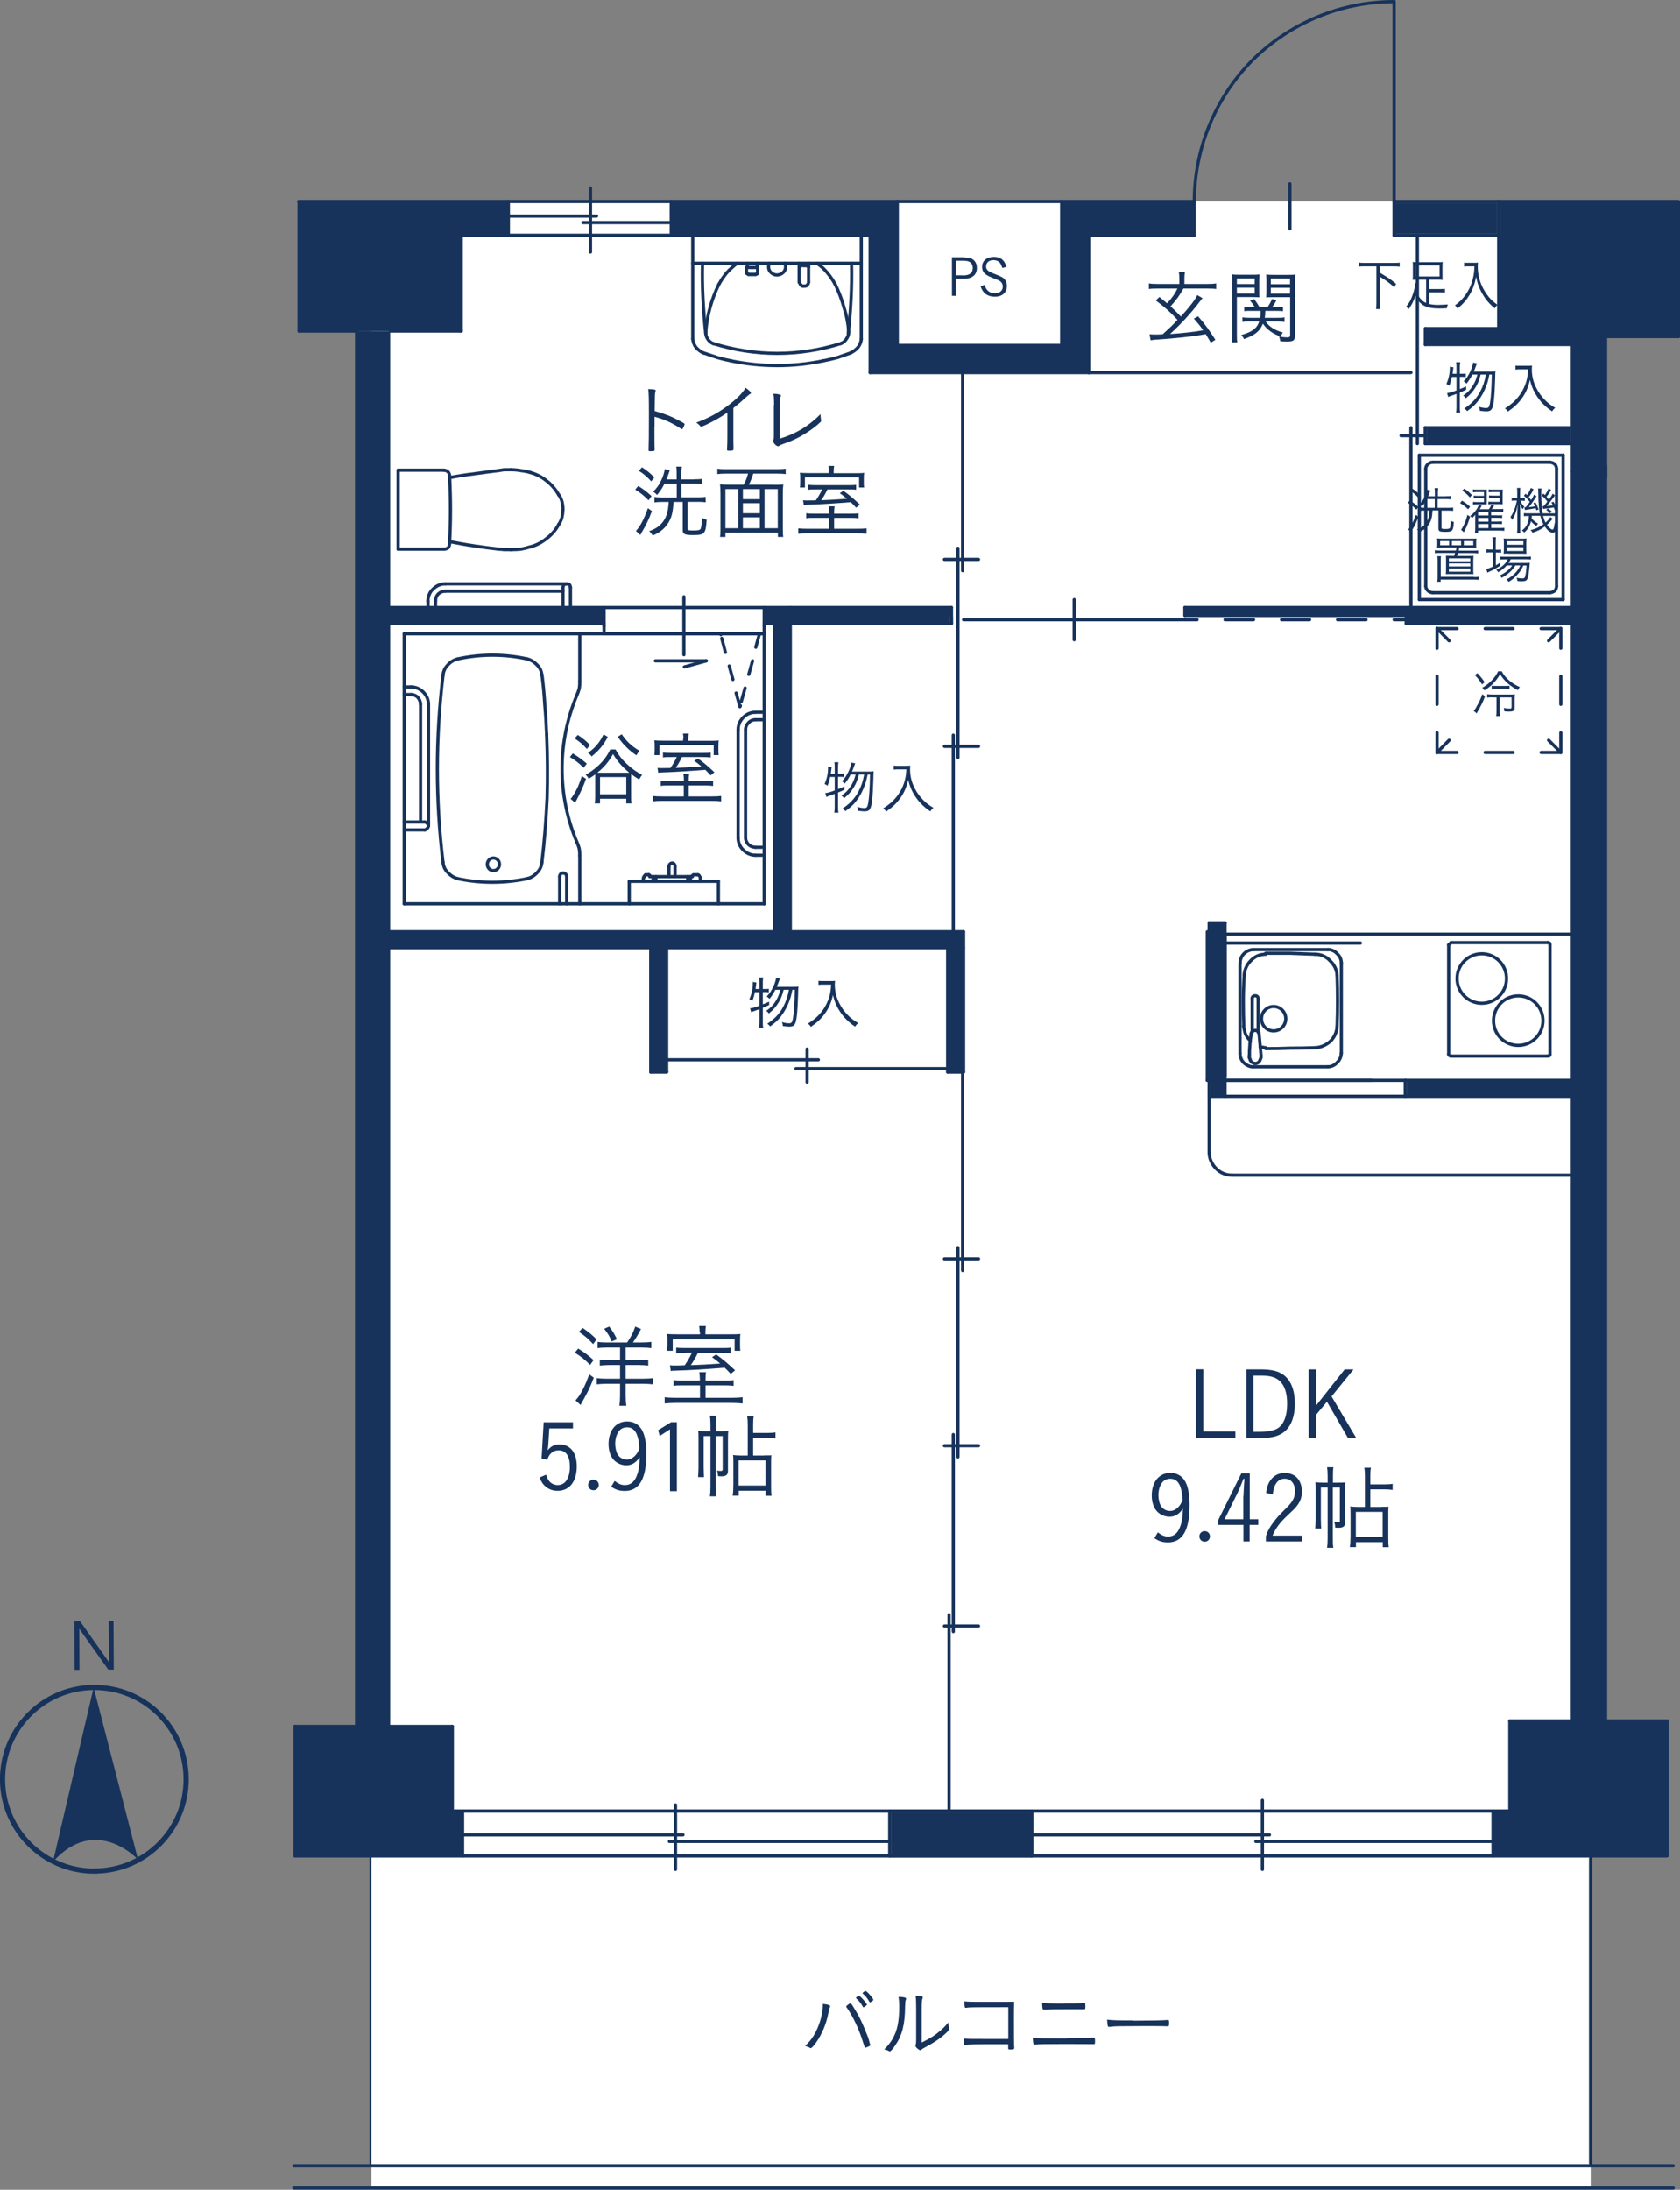 <?xml version="1.0" encoding="UTF-8"?><svg id="_レイヤー_2" xmlns="http://www.w3.org/2000/svg" viewBox="0 0 146.04 190.24"><rect x="0" y="0" width="146.04" height="190.24" fill="#808080" stroke="none"/><defs><style>.cls-1{stroke-width:.45px;}.cls-1,.cls-2,.cls-3{fill:none;}.cls-1,.cls-3{stroke:#17335b;}.cls-4{fill:#fff;}.cls-5{fill:#17335b;}.cls-2{stroke:#7f7f7f;}.cls-2,.cls-3{stroke-linecap:round;stroke-linejoin:round;stroke-width:.28px;}</style></defs><g id="_文字"><g><g><line class="cls-2" x1="33.92" y1="80.95" x2="33.92" y2="82.33"/><line class="cls-3" x1="26" y1="28.76" x2="26" y2="17.53"/><line class="cls-3" x1="26" y1="28.76" x2="31" y2="28.76"/><line class="cls-3" x1="31" y1="28.76" x2="31" y2="149.99"/><line class="cls-3" x1="31" y1="149.99" x2="25.64" y2="149.99"/><line class="cls-3" x1="25.64" y1="149.99" x2="25.64" y2="161.19"/><line class="cls-3" x1="33.92" y1="28.76" x2="33.92" y2="149.99"/><line class="cls-3" x1="32.26" y1="161.44" x2="32.26" y2="187.94"/><rect class="cls-4" x="32.28" y="17.49" width="106" height="172.64"/><g><path class="cls-5" d="M72.08,174.21c.06,.02,.09,.05,.09,.09,0,.03,0,.04-.03,.09-.06,.1-.07,.16-.13,.5-.17,.92-.57,1.86-1.06,2.55-.22,.32-.4,.5-.47,.5-.02,0-.05,0-.08-.03-.13-.08-.25-.12-.41-.16,.36-.36,.53-.56,.73-.88,.48-.78,.81-1.86,.81-2.67v-.11c.25,.03,.42,.06,.55,.11Zm1.72-.11s.08-.03,.08-.04c.02-.01,.03-.02,.04-.02,.03,0,.06,.01,.06,.02,.04,.03,.27,.39,.43,.67,.3,.5,.48,.87,.8,1.64,.21,.52,.31,.77,.33,.88,.04,.18,.07,.3,.1,.34,0,.01,.01,.03,.01,.04,0,.02,0,.04,0,.05,0,.04-.05,.07-.17,.13-.04,.02-.12,.05-.25,.09q-.06,0-.19-.42c-.35-1.15-.9-2.33-1.45-3.09t-.04-.08s.13-.14,.22-.19Zm.64-.59s.04-.02,.06-.04c.1-.07,.13-.09,.17-.08,.05,0,.2,.13,.38,.34,.14,.15,.31,.38,.31,.42,0,.04-.02,.06-.12,.13-.1,.08-.15,.11-.17,.11-.03,0-.04-.01-.07-.06-.15-.29-.31-.48-.55-.7-.03-.03-.04-.04-.04-.06s.01-.04,.04-.06Zm.82-.53c.11,0,.66,.64,.66,.76,0,.04-.02,.06-.16,.15-.08,.06-.1,.06-.13,.06-.02,0-.03,0-.06-.05-.15-.27-.31-.48-.56-.7-.02-.01-.03-.02-.03-.04,0-.05,.21-.2,.27-.19Z"/><path class="cls-5" d="M78.77,173.65s0,.04-.02,.07c-.05,.1-.06,.26-.07,.56-.01,1.62-.26,2.56-.88,3.45-.22,.32-.38,.49-.45,.49-.02,0-.04,0-.08-.03-.1-.06-.22-.1-.4-.14,.37-.39,.53-.6,.71-.9,.43-.74,.59-1.54,.59-2.89,0-.24-.02-.49-.06-.78,.45,0,.66,.06,.66,.16Zm1.37,3.79c.74-.36,1.16-.63,1.67-1.08,.25-.22,.39-.37,.64-.66v.08c0,.15,.01,.27,.06,.41,0,.04,.01,.06,.01,.08,0,.1-.17,.27-.59,.63-.4,.33-.9,.65-1.57,1-.12,.06-.2,.12-.26,.17-.04,.04-.06,.05-.1,.05-.06,0-.2-.09-.31-.2-.08-.08-.11-.13-.11-.19,0-.04,0-.06,.02-.11,.03-.09,.04-.15,.04-.43v-2.67c0-.53-.01-.88-.05-1.15,.21,0,.4,.03,.52,.06,.08,.02,.11,.05,.11,.1t-.04,.13c-.04,.1-.06,.36-.06,.87v2.92Z"/><path class="cls-5" d="M87.64,174.38c-3.03,0-3.35,0-3.64,.05-.02,0-.04,0-.05,0-.05,0-.08-.02-.08-.06-.03-.1-.04-.29-.04-.5,.31,.03,.62,.04,1.09,.04h2.4c.29,0,.43,0,.84-.01-.02,.64-.02,.78-.02,1.35,0,1.49,0,2.42,.03,2.67v.03s-.02,.07-.07,.08c-.03,.01-.18,.03-.25,.03-.16,0-.21-.02-.21-.08v-.38h-.63c-2.26,0-2.7,0-3.12,.07h0c-.1,0-.11-.08-.13-.57,.38,.04,.52,.04,1.86,.04,.89,0,1.18,0,2.03,0v-2.74Z"/><path class="cls-5" d="M92.72,177.07c1.08,0,1.98-.01,2.24-.04,.09,0,.1,0,.14,0,.07,0,.09,.07,.09,.29,0,.25-.01,.27-.1,.27-.02,0-.06,0-.11,0-.19,0-.95-.01-2.46-.01s-2.23,.01-2.55,.05c-.01,0-.05,0-.06,0-.08,0-.1-.09-.13-.59,.48,.04,.82,.05,2.93,.05Zm-.26-3.02c.76,0,1.5-.01,1.71-.03q.06,0,.1,0c.07,0,.08,.04,.08,.27s-.01,.27-.1,.27h-.1s-.08,0-.15,0h-.2c-.48,0-.64,0-1.13,0-.9,0-1.21,0-1.62,.03-.08,0-.15,0-.18,0-.05,0-.08,0-.1,0h-.04c-.06,0-.08-.03-.1-.08-.02-.1-.04-.3-.04-.51,.42,.04,.87,.06,1.85,.06Z"/><path class="cls-5" d="M98.47,175.55c1.41,0,2.64-.02,3.03-.06h.04c.06,0,.09,.05,.09,.17,0,.33-.01,.38-.1,.38h-.04c-.14-.01-.77-.02-1.25-.02-.1,0-1.85,0-2.45,.01-.71,0-.95,.01-1.34,.06-.02,0-.04,0-.06,0-.04,0-.07-.02-.08-.06-.04-.12-.05-.27-.07-.57,.44,.06,.96,.07,2.23,.07Z"/></g><g><path class="cls-5" d="M50.26,117.16c.51,.31,.84,.55,1.34,1l-.3,.42c-.47-.47-.79-.73-1.33-1.06l.29-.36Zm1.36,2.53c-.37,.94-.39,.98-.98,2.06q-.06,.1-.11,.2t-.06,.11l-.44-.4c.41-.43,.81-1.18,1.19-2.26l.41,.3Zm-.98-4.33c.5,.34,.81,.58,1.22,1l-.3,.41c-.42-.46-.7-.7-1.23-1.06l.31-.34Zm2.1,1.71c-.34,0-.57,.02-.79,.05v-.54c.21,.03,.45,.05,.76,.05h1.81c.38-.58,.51-.83,.7-1.38l.5,.21c-.27,.52-.46,.83-.7,1.17h.74c.32,0,.65-.02,.86-.05v.54c-.2-.03-.5-.05-.86-.05h-1.37v1.09h1.14c.34,0,.6-.02,.82-.05v.53c-.24-.03-.49-.05-.82-.05h-1.14v1.19h1.48c.38,0,.7-.02,.9-.05v.54c-.29-.03-.54-.05-.88-.05h-1.5v1.04c0,.34,.02,.62,.06,.87h-.61c.04-.26,.06-.54,.06-.87v-1.04h-1.18c-.31,0-.54,.02-.84,.05v-.54c.22,.03,.47,.05,.84,.05h1.18v-1.19h-.94c-.34,0-.58,.02-.82,.05v-.53c.22,.03,.46,.05,.82,.05h.94v-1.09h-1.15Zm.22-1.82c.29,.37,.46,.65,.67,1.1l-.46,.19c-.16-.42-.34-.71-.65-1.1l.43-.19Z"/><path class="cls-5" d="M62.96,119.94c.41,0,.58,0,.81-.04v.5c-.22-.03-.43-.04-.82-.04h-1.62v1.08h2.25c.46,0,.73-.02,.97-.05v.54c-.28-.03-.55-.05-1-.05h-4.78c-.45,0-.71,.02-.99,.05v-.54c.25,.03,.5,.05,.97,.05h2.1v-1.08h-1.48c-.38,0-.6,0-.82,.04v-.5c.22,.03,.39,.04,.82,.04h1.47v-.11c0-.22-.02-.42-.05-.62h.58c-.03,.21-.04,.38-.04,.62v.11h1.62Zm-2.14-4.22c0-.18-.02-.34-.04-.52h.58c-.02,.17-.04,.33-.04,.52v.2h2.02c.5,0,.78,0,1.02-.03-.02,.18-.03,.29-.03,.55v.38c0,.22,0,.37,.03,.53h-.5v-.99h-5.38v.99h-.5q0-.06,.02-.16c0-.06,.02-.24,.02-.38v-.41c0-.19,0-.3-.03-.51,.22,.02,.48,.03,.95,.03h1.91v-.2Zm-1.14,1.81c-.48,0-.7,0-.9,.04v-.49c.22,.02,.41,.03,.87,.03h2.99c.46,0,.65,0,.88-.03v.49c-.22-.03-.41-.04-.87-.04h-1.98c-.23,.47-.37,.7-.62,1.07,.89-.03,1.49-.06,2.55-.14-.28-.24-.38-.32-.7-.55l.36-.24c.67,.5,.97,.75,1.64,1.38l-.38,.31c-.26-.29-.36-.38-.53-.54-1.45,.12-2.93,.22-4.38,.26-.14,0-.18,0-.3,.03l-.07-.5c.18,.02,.25,.02,.38,.02,.18,0,.42,0,.9-.02,.25-.36,.45-.71,.63-1.09h-.47Z"/><path class="cls-5" d="M49.81,124.1h-2.06l-.08,1.3c0,.1-.04,.42-.06,.59,.31-.36,.59-.5,1.03-.5,.94,0,1.5,.71,1.5,1.9,0,1.32-.63,2.13-1.67,2.13-.45,0-.84-.16-1.14-.46-.18-.18-.28-.34-.42-.7l.56-.24c.11,.31,.18,.44,.29,.58,.18,.2,.44,.32,.73,.32,.65,0,1.05-.6,1.05-1.6,0-.92-.34-1.42-.98-1.42-.26,0-.48,.09-.67,.27-.14,.14-.21,.26-.31,.54l-.5-.1,.18-3.14h2.55v.52Z"/><path class="cls-5" d="M52.05,129.01c0,.26-.2,.46-.46,.46s-.46-.2-.46-.46,.2-.46,.46-.46,.46,.2,.46,.46Z"/><path class="cls-5" d="M53.43,128.66c.36,.27,.58,.36,.9,.36,.5,0,.85-.3,1.06-.91,.14-.39,.2-.84,.22-1.51-.35,.5-.71,.7-1.18,.7-.4,0-.8-.18-1.07-.46-.3-.32-.46-.82-.46-1.38,0-1.19,.64-1.97,1.62-1.97,.65,0,1.15,.35,1.4,.98,.18,.46,.27,1.08,.27,1.83,0,2.18-.62,3.23-1.88,3.23-.45,0-.8-.1-1.18-.37l.3-.5Zm1.96-3.96c-.18-.48-.46-.7-.88-.7-.28,0-.53,.11-.69,.31-.21,.26-.34,.67-.34,1.11,0,.35,.08,.7,.2,.92,.17,.29,.47,.46,.81,.46,.26,0,.5-.11,.72-.34,.09-.1,.17-.19,.22-.3,.09-.16,.14-.27,.14-.3,0-.41-.07-.86-.19-1.18Z"/><path class="cls-5" d="M58.24,129.55v-5.37h-.01l-.88,.57-.14-.5,1.12-.69h.51v5.99h-.58Z"/><path class="cls-5" d="M62.61,124.34c.32,0,.51,0,.7-.03-.02,.16-.03,.35-.03,.7v2.78c0,.34-.16,.47-.58,.47-.08,0-.15,0-.29-.02,0-.24-.02-.3-.08-.48q.16,.03,.34,.03c.1,0,.15-.03,.15-.13v-2.9h-.61v4.4c0,.42,0,.64,.05,.84h-.55c.03-.2,.05-.43,.05-.83v-4.41h-.59v2.73c0,.34,.02,.66,.03,.84h-.52c.02-.21,.04-.54,.04-.86v-2.46c0-.27,0-.46-.02-.71,.21,.03,.41,.04,.7,.04h.36v-.6c0-.34-.02-.57-.05-.74h.55c-.03,.18-.04,.38-.04,.74v.6h.38Zm3.82,2.1s.11,0,.21,0c.07,0,.14,0,.21,0,.1,0,.12,0,.2-.02-.02,.18-.02,.34-.02,.82v1.72c0,.44,0,.7,.04,.99h-.52v-.44h-2.33v.43h-.53c.04-.22,.06-.56,.06-.99v-1.76c0-.42,0-.63-.03-.78,.15,.02,.45,.04,.64,.04h.64v-2.7c0-.32-.02-.5-.05-.71h.57c-.04,.22-.05,.41-.05,.73v.72h1.2c.33,0,.58-.02,.74-.05v.53c-.22-.03-.43-.05-.73-.05h-1.21v1.53h.97Zm-2.22,2.62h2.33v-2.18h-2.33v2.18Z"/></g><g><path class="cls-5" d="M104.6,124.37h2.79v.54h-3.43v-5.95h.64v5.41Z"/><path class="cls-5" d="M109.61,118.97c.94,0,1.54,.15,2.01,.51,.62,.49,.94,1.33,.94,2.48,0,1.07-.3,1.9-.88,2.4-.43,.37-1.07,.56-1.87,.56h-1.46v-5.95h1.26Zm-.64,5.42h.64c.5,0,.98-.08,1.3-.22,.63-.28,.98-1.07,.98-2.22,0-.95-.24-1.64-.7-2.02-.35-.3-.81-.42-1.61-.42h-.62v4.9Z"/><path class="cls-5" d="M116.88,118.97h.78l-1.91,2.35,2.14,3.6h-.72l-1.82-3.14-.96,1.15v1.99h-.63v-5.95h.63v3.16l2.5-3.16Z"/><path class="cls-5" d="M100.65,133.13c.36,.27,.58,.36,.9,.36,.5,0,.85-.3,1.06-.91,.14-.39,.2-.84,.22-1.51-.35,.5-.7,.7-1.18,.7-.4,0-.8-.18-1.07-.46-.3-.32-.46-.82-.46-1.38,0-1.19,.64-1.97,1.62-1.97,.65,0,1.15,.35,1.4,.98,.18,.46,.27,1.08,.27,1.83,0,2.18-.62,3.23-1.88,3.23-.45,0-.8-.1-1.18-.37l.3-.5Zm1.96-3.96c-.18-.48-.46-.7-.88-.7-.28,0-.53,.11-.69,.31-.21,.26-.34,.67-.34,1.11,0,.35,.08,.7,.2,.92,.17,.29,.47,.46,.81,.46,.26,0,.5-.11,.72-.34,.09-.1,.17-.19,.22-.3,.09-.16,.14-.27,.14-.3,0-.41-.07-.86-.19-1.18Z"/><path class="cls-5" d="M105.18,133.48c0,.26-.2,.46-.46,.46s-.46-.2-.46-.46,.2-.46,.46-.46,.46,.2,.46,.46Z"/><path class="cls-5" d="M108.63,131.99h.75v.49h-.75v1.44h-.54v-1.44h-2.18v-.44l2-4.04h.73v3.99Zm-.54-1.98s.04-.81,.04-.84q.04-.46,.05-.69h-.09q-.36,.91-.49,1.18l-1.15,2.33h1.63v-1.98Z"/><path class="cls-5" d="M113.18,133.92h-3.14v-.45c.18-.52,.33-.78,.64-1.2s.48-.6,1.14-1.26c.56-.55,.75-.91,.75-1.44,0-.69-.34-1.1-.9-1.1-.37,0-.63,.18-.82,.54-.11,.22-.16,.42-.21,.82l-.58-.13c.07-.5,.16-.78,.36-1.07,.3-.44,.72-.66,1.26-.66,.92,0,1.49,.62,1.49,1.62,0,.47-.12,.83-.41,1.21-.18,.24-.29,.34-.85,.87-.66,.62-1.02,1.1-1.29,1.74h2.54v.52Z"/><path class="cls-5" d="M116.26,128.81c.32,0,.51,0,.7-.03-.02,.16-.03,.35-.03,.7v2.78c0,.34-.16,.47-.58,.47-.08,0-.15,0-.29-.02,0-.24-.02-.3-.08-.48q.16,.03,.34,.03c.1,0,.15-.03,.15-.13v-2.9h-.61v4.4c0,.42,0,.64,.05,.84h-.55c.03-.2,.05-.43,.05-.83v-4.41h-.59v2.73c0,.34,.02,.66,.03,.84h-.52c.02-.21,.04-.54,.04-.86v-2.46c0-.27,0-.46-.02-.71,.21,.03,.41,.04,.7,.04h.36v-.6c0-.34-.02-.57-.05-.74h.55c-.03,.18-.04,.38-.04,.74v.6h.38Zm3.82,2.1s.11,0,.21,0c.07,0,.14,0,.21,0,.1,0,.12,0,.2-.02-.02,.18-.02,.34-.02,.82v1.72c0,.44,0,.7,.04,.99h-.52v-.44h-2.33v.43h-.53c.04-.22,.06-.56,.06-.99v-1.76c0-.42,0-.63-.03-.78,.15,.02,.45,.04,.64,.04h.64v-2.7c0-.32-.02-.5-.05-.71h.57c-.04,.22-.05,.41-.05,.73v.72h1.2c.33,0,.58-.02,.74-.05v.53c-.22-.03-.43-.05-.73-.05h-1.21v1.53h.97Zm-2.22,2.62h2.33v-2.18h-2.33v2.18Z"/></g><g><path class="cls-5" d="M49.8,65.46c.45,.27,.74,.48,1.21,.88l-.27,.36c-.42-.41-.73-.65-1.2-.93l.25-.31Zm1.14,2.21c-.22,.62-.46,1.15-.8,1.8-.04,.07-.06,.12-.07,.13-.05,.09-.05,.1-.08,.14l-.39-.34c.1-.1,.15-.17,.29-.4,.27-.43,.47-.89,.69-1.58l.37,.25Zm-.71-3.82c.43,.29,.69,.5,1.06,.87l-.27,.35c-.37-.41-.62-.62-1.07-.92l.27-.29Zm1.51,3.83c0-.18,0-.27,0-.4-.2,.15-.29,.22-.57,.38-.06-.15-.13-.23-.26-.35,.4-.22,.75-.48,1.08-.78,.46-.42,.79-.87,1.06-1.42h.46c.29,.53,.59,.92,1.09,1.36,.39,.36,.75,.6,1.22,.85-.11,.13-.16,.22-.26,.4-.29-.17-.47-.3-.69-.47,0,.1-.01,.23-.01,.41v1.48c0,.32,0,.49,.04,.66h-.46v-.41h-2.28v.41h-.46c.03-.14,.04-.33,.04-.64v-1.48Zm1.1-3.66c-.25,.45-.38,.65-.64,.96-.25,.29-.41,.44-.77,.74-.08-.13-.16-.2-.32-.31,.38-.28,.55-.43,.77-.69,.24-.28,.36-.48,.59-.92l.36,.22Zm1.51,3.11c.13,0,.22,0,.35,0-.64-.54-1.02-.97-1.41-1.62-.35,.64-.75,1.12-1.36,1.62,.13,0,.19,0,.3,0h2.12Zm-2.19,1.88h2.28v-1.5h-2.28v1.5Zm1.88-5.23c.27,.39,.41,.56,.68,.81,.28,.26,.46,.39,.87,.64-.11,.13-.18,.23-.27,.39-.4-.28-.57-.42-.85-.69-.31-.3-.47-.5-.77-.92l.35-.22Z"/><path class="cls-5" d="M61.28,67.88c.36,0,.5,0,.71-.04v.44c-.19-.03-.38-.04-.71-.04h-1.41v.95h1.97c.41,0,.64-.01,.85-.04v.47c-.24-.03-.48-.04-.88-.04h-4.19c-.39,0-.62,.01-.87,.04v-.47c.22,.03,.44,.04,.85,.04h1.84v-.95h-1.29c-.34,0-.53,0-.71,.04v-.44c.2,.03,.34,.04,.72,.04h1.29v-.1c0-.2-.01-.37-.04-.54h.5c-.03,.18-.04,.33-.04,.54v.1h1.42Zm-1.87-3.69c0-.16-.01-.3-.04-.46h.5c-.02,.15-.04,.29-.04,.46v.17h1.76c.44,0,.68,0,.89-.03-.02,.16-.03,.25-.03,.48v.33c0,.2,0,.32,.03,.46h-.44v-.87h-4.71v.87h-.44q0-.06,.01-.14c0-.06,.01-.21,.01-.33v-.36c0-.17,0-.27-.03-.45,.2,.02,.42,.03,.83,.03h1.67v-.17Zm-.99,1.58c-.42,0-.61,0-.79,.04v-.43c.2,.02,.36,.03,.76,.03h2.62c.41,0,.57,0,.77-.03v.43c-.2-.03-.36-.04-.76-.04h-1.74c-.2,.41-.32,.62-.54,.94,.78-.03,1.3-.06,2.23-.13-.25-.21-.34-.28-.62-.48l.32-.21c.59,.43,.85,.66,1.43,1.2l-.33,.27c-.23-.25-.32-.34-.46-.48-1.27,.1-2.56,.19-3.83,.23-.12,0-.15,0-.26,.03l-.06-.43c.15,.02,.22,.02,.33,.02,.16,0,.37,0,.79-.01,.22-.31,.39-.62,.55-.95h-.41Z"/></g><g><path class="cls-5" d="M99.93,29.04c.13,.01,.27,.02,.44,.02,.24,0,.41,0,.7-.02,.63-.57,.83-.76,1.29-1.25-.64-.69-.99-1-1.89-1.69l.32-.3c.39,.33,.5,.41,.66,.55,.41-.43,.68-.81,.9-1.28h-1.74c-.34,0-.56,.01-.74,.04v-.49c.2,.04,.43,.05,.75,.05h1.9v-.44c0-.22-.01-.4-.04-.57h.52c-.03,.18-.04,.34-.04,.56v.45h2c.32,0,.56-.01,.76-.05v.49c-.18-.03-.39-.04-.75-.04h-2.1c-.36,.64-.58,.95-1.12,1.55,.41,.36,.44,.41,.9,.88,.78-.85,1.25-1.48,1.43-1.86l.45,.26q-.09,.11-.27,.35c-.78,1.02-1.64,1.94-2.55,2.77,1.19-.08,2.24-.2,2.88-.33-.24-.34-.39-.53-.81-1.01l.37-.2c.63,.73,.99,1.23,1.5,2.04l-.4,.25c-.22-.38-.29-.51-.44-.74-1.06,.2-2.65,.37-4.38,.48-.13,.01-.29,.03-.41,.05l-.09-.5Z"/><path class="cls-5" d="M107.52,28.99c0,.38,0,.59,.04,.75h-.49c.03-.18,.04-.38,.04-.76v-4.4c0-.33,0-.53-.03-.74,.19,.02,.36,.03,.7,.03h1.01c.34,0,.49,0,.69-.03-.01,.2-.02,.39-.02,.64v.73c0,.28,0,.44,.01,.62-.22-.01-.39-.02-.68-.02h-1.27v3.18Zm0-4.31h1.55v-.49h-1.55v.49Zm0,.82h1.55v-.51h-1.55v.51Zm2.51,2.44c.32,.46,.79,.75,1.49,.95-.1,.13-.14,.21-.2,.37,.23,.03,.41,.05,.58,.05,.19,0,.25-.04,.25-.2v-3.29h-1.4c-.29,0-.52,0-.68,.02,.01-.19,.02-.38,.02-.62v-.73c0-.23,0-.42-.02-.64,.18,.02,.34,.03,.69,.03h1.13c.35,0,.52,0,.71-.03-.02,.25-.03,.45-.03,.73v4.54c0,.45-.12,.55-.66,.55-.2,0-.42,0-.63-.03-.01-.19-.04-.27-.1-.42l.15,.02c-.71-.25-1.19-.6-1.55-1.12-.25,.64-.67,.99-1.64,1.34-.07-.15-.13-.24-.25-.35,.57-.16,.92-.33,1.19-.57,.18-.16,.29-.34,.38-.61h-.85c-.28,0-.43,0-.61,.04v-.4c.16,.03,.31,.04,.6,.04h.94c.04-.2,.04-.29,.05-.6h-.86c-.25,0-.44,0-.57,.03v-.39c.16,.03,.29,.04,.57,.04h.35c-.13-.22-.21-.32-.41-.57l.35-.14c.2,.27,.33,.46,.47,.71h.69c.2-.29,.27-.43,.4-.71l.38,.11c-.13,.25-.23,.4-.38,.6h.38c.27,0,.41,0,.57-.04v.39c-.14-.02-.33-.03-.57-.03h-.97c-.01,.36-.01,.41-.05,.6h1.13c.29,0,.41,0,.59-.04v.4c-.17-.03-.32-.04-.59-.04h-1.01Zm.44-3.25h1.67v-.49h-1.67v.49Zm0,.82h1.67v-.51h-1.67v.51Z"/></g><g><path class="cls-5" d="M56.89,37.07c0,1.18,0,1.69,.02,1.93v.04c0,.08-.02,.11-.04,.13-.04,.02-.19,.03-.31,.03-.15,0-.18-.01-.18-.1v-.03c.02-.5,.03-1.29,.03-3,0-1.43-.01-1.9-.06-2.27,.52,.02,.65,.05,.65,.13t-.03,.11c-.04,.14-.05,.29-.06,1.67,.87,.24,1.43,.46,2.16,.85,.4,.21,.44,.24,.44,.3,0,.04-.06,.18-.14,.34-.04,.06-.07,.09-.1,.09t-.23-.14c-.67-.43-1.31-.72-2.14-.94v.89Z"/><path class="cls-5" d="M63.24,35.84c-.56,.39-1.16,.73-1.79,1.03-.31,.15-.46,.2-.5,.2-.03,0-.05-.01-.09-.06-.11-.13-.18-.19-.34-.29,.99-.36,1.76-.77,2.56-1.34,.84-.6,1.46-1.2,1.73-1.69,.27,.18,.47,.37,.47,.46,0,.03-.01,.05-.06,.07-.08,.04-.17,.11-.37,.29-.41,.38-.63,.57-1.1,.94v2.3c0,.4,0,.81,.01,.98,0,.08,0,.13,0,.13,0,.06,0,.11,0,.12v.06c0,.09-.08,.12-.37,.12-.16,0-.19-.01-.19-.1v-.04c.02-.31,.03-.67,.03-1.27v-1.92Z"/><path class="cls-5" d="M67.29,35.19c0-.42-.01-.7-.06-.98,.4,0,.66,.08,.66,.17,0,.02,0,.04-.04,.1-.06,.13-.06,.22-.06,3.63,1.38-.41,2.51-1.09,3.54-2.13v.08c0,.14,.02,.24,.04,.4,0,.04,.01,.08,.01,.1,0,.04-.01,.07-.06,.11-.33,.33-.84,.71-1.43,1.07-.58,.35-1.08,.58-1.73,.8-.27,.1-.32,.12-.42,.19-.04,.03-.06,.04-.1,.04-.14,0-.42-.27-.42-.41,0,0,0-.06,.01-.1,.04-.17,.04-.2,.04-.49v-2.6Z"/><path class="cls-5" d="M55.48,42.22c.47,.29,.74,.5,1.16,.88l-.26,.37c-.4-.41-.69-.64-1.16-.93l.26-.32Zm1.19,2.19c-.29,.76-.5,1.2-.86,1.8-.01,.02-.06,.11-.15,.27l-.38-.35c.37-.39,.72-1.05,1.04-1.98l.36,.26Zm-.86-3.81c.45,.29,.7,.5,1.07,.88l-.27,.34c-.35-.38-.6-.61-1.08-.92l.28-.3Zm4.52,1.04c.33,0,.54-.01,.69-.04v.46c-.22-.03-.43-.04-.69-.04h-1.09v1.19h1.48c.27,0,.43-.01,.62-.04v.47c-.17-.03-.36-.04-.61-.04h-.96v2.32c0,.14,.08,.17,.48,.17s.57-.03,.64-.12c.06-.08,.12-.48,.13-.98,.15,.08,.24,.13,.41,.16-.08,1.23-.17,1.34-1.18,1.34-.72,0-.9-.08-.9-.43v-2.45h-.8c-.06,.99-.18,1.41-.53,1.93-.3,.43-.69,.74-1.28,.99-.09-.15-.17-.26-.31-.38,.62-.22,1-.5,1.29-.95,.25-.39,.36-.83,.41-1.59h-.58c-.25,0-.48,.01-.66,.04v-.47c.17,.03,.38,.04,.64,.04h1.3v-1.19h-1.07c-.22,.42-.35,.62-.64,.97-.17-.17-.19-.19-.34-.28,.34-.35,.5-.58,.69-.97,.18-.38,.27-.67,.32-1l.43,.12q-.03,.08-.14,.4c-.02,.06-.09,.25-.15,.38h.89v-.44c0-.32,0-.49-.04-.67h.49c-.03,.19-.04,.38-.04,.66v.45h1.09Z"/><path class="cls-5" d="M67.29,42.12c.34,0,.57,0,.8-.04-.03,.25-.04,.48-.04,.85v2.91c0,.39,0,.61,.04,.81h-.47v-.38h-4.56v.38h-.47c.04-.24,.04-.41,.04-.82v-2.91c0-.33-.01-.57-.04-.85,.22,.03,.45,.04,.79,.04h1.26c.2-.36,.25-.5,.39-.96h-1.96c-.29,0-.49,.01-.71,.04v-.47c.2,.03,.41,.04,.71,.04h4.52c.29,0,.5-.01,.71-.04v.47c-.19-.03-.41-.04-.71-.04h-2.11c-.1,.33-.22,.64-.38,.96h2.18Zm-4.23,.37v3.4h1.11v-3.4h-1.11Zm2.99,0h-1.47v.88h1.47v-.88Zm-1.47,2.1h1.47v-.87h-1.47v.87Zm0,1.3h1.47v-.94h-1.47v.94Zm1.88,0h1.15v-3.4h-1.15v3.4Z"/><path class="cls-5" d="M73.92,44.63c.36,0,.5,0,.71-.04v.44c-.19-.03-.38-.04-.71-.04h-1.41v.95h1.97c.41,0,.64-.01,.85-.04v.47c-.25-.03-.48-.04-.88-.04h-4.19c-.39,0-.62,.01-.87,.04v-.47c.22,.03,.44,.04,.85,.04h1.84v-.95h-1.29c-.34,0-.53,0-.71,.04v-.44c.2,.03,.34,.04,.72,.04h1.29v-.1c0-.2-.01-.37-.04-.54h.5c-.03,.18-.04,.33-.04,.54v.1h1.42Zm-1.87-3.69c0-.16-.01-.3-.04-.46h.5c-.02,.15-.04,.29-.04,.46v.17h1.76c.44,0,.68,0,.89-.03-.02,.16-.03,.25-.03,.48v.33c0,.2,0,.32,.03,.46h-.44v-.87h-4.71v.87h-.44q0-.06,.02-.14c0-.06,.01-.21,.01-.33v-.36c0-.17,0-.27-.03-.45,.2,.02,.42,.03,.83,.03h1.67v-.17Zm-.99,1.58c-.42,0-.61,0-.79,.03v-.43c.2,.02,.36,.03,.76,.03h2.62c.41,0,.57,0,.77-.03v.43c-.2-.03-.36-.03-.76-.03h-1.73c-.2,.41-.32,.62-.54,.94,.78-.03,1.3-.06,2.23-.13-.25-.21-.34-.28-.62-.48l.32-.21c.59,.43,.85,.66,1.43,1.2l-.33,.27c-.23-.25-.31-.34-.46-.48-1.27,.1-2.56,.19-3.83,.23-.12,0-.15,0-.26,.03l-.06-.43c.15,.02,.22,.02,.33,.02,.16,0,.37,0,.78-.01,.22-.31,.39-.62,.55-.95h-.41Z"/></g><polyline class="cls-5" points="105.11 80.18 106.49 80.18 106.49 95.24 105.11 95.24 105.11 80.18"/><polygon class="cls-5" points="130.28 20.44 130.28 28.55 123.9 28.55 123.9 29.93 136.61 29.93 136.61 37.16 123.9 37.16 123.9 38.54 136.61 38.54 136.61 93.86 122.16 93.86 122.16 95.24 136.61 95.24 136.61 149.51 131.25 149.51 131.25 157.34 129.79 157.34 129.79 161.24 144.92 161.24 144.93 158.31 144.93 149.51 139.57 149.51 139.57 29.24 145.9 29.24 145.9 17.51 130.28 17.51 121.19 17.51 121.19 20.44 130.28 20.44"/><polygon class="cls-5" points="40.21 161.24 40.21 157.34 39.32 157.34 39.32 149.99 33.92 149.99 33.92 82.33 56.57 82.33 56.57 93.13 57.95 93.13 57.95 82.33 82.38 82.33 82.38 93.13 83.76 93.13 83.76 80.95 68.7 80.95 68.7 54.17 82.71 54.17 82.71 52.78 68.7 52.78 67.32 52.78 66.43 52.78 66.43 54.17 67.32 54.17 67.32 80.95 33.92 80.95 33.92 54.17 52.51 54.17 52.51 52.78 33.92 52.78 33.92 28.76 31 28.76 31 149.99 25.64 149.99 25.64 158.31 25.65 161.24 40.21 161.24"/><polygon class="cls-5" points="75.64 20.44 75.64 32.37 94.64 32.37 94.64 20.44 103.81 20.44 103.81 17.51 92.29 17.51 92.29 30.01 78 30.01 78 17.51 58.35 17.51 58.35 20.44 75.64 20.44"/><polygon class="cls-5" points="26 20.44 26 28.76 40.09 28.76 40.09 20.44 43.7 20.44 44.19 20.44 44.19 19.75 44.19 19.26 44.19 17.51 26.01 17.51 26 20.44"/><polygon class="cls-5" points="122.24 53.47 122.24 54.17 136.61 54.17 136.61 52.78 103 52.78 103 53.47 122.24 53.47"/><polyline class="cls-2" points="130.28 20.44 130.28 17.51 121.19 17.51 121.19 20.44 130.28 20.44"/><polyline class="cls-5" points="89.69 157.34 89.69 161.24 77.35 161.24 77.35 157.34 89.69 157.34"/><polyline class="cls-2" points="89.69 157.34 89.69 161.24 77.35 161.24 77.35 157.34 89.69 157.34"/><line class="cls-2" x1="82.71" y1="54.17" x2="82.71" y2="53.64"/><line class="cls-2" x1="57.95" y1="93.13" x2="56.57" y2="93.13"/><g><line class="cls-2" x1="82.38" y1="93.13" x2="83.76" y2="93.13"/><line class="cls-2" x1="82.38" y1="93.05" x2="82.38" y2="93.13"/></g><g><line class="cls-2" x1="105.11" y1="80.18" x2="106.49" y2="80.18"/><line class="cls-2" x1="106.49" y1="95.16" x2="106.49" y2="95.24"/><line class="cls-2" x1="105.27" y1="95.24" x2="105.11" y2="95.24"/><line class="cls-2" x1="105.11" y1="95.24" x2="105.11" y2="94.18"/></g><g><line class="cls-2" x1="122.16" y1="93.86" x2="122.16" y2="95.24"/><line class="cls-2" x1="136.61" y1="95.24" x2="136.61" y2="95.16"/><line class="cls-2" x1="136.61" y1="93.94" x2="136.61" y2="93.86"/></g><g><line class="cls-2" x1="136.61" y1="37.16" x2="136.61" y2="38.54"/><line class="cls-2" x1="123.9" y1="38.54" x2="123.9" y2="37.16"/><line class="cls-2" x1="136.53" y1="37.16" x2="136.61" y2="37.16"/></g><path class="cls-3" d="M64.81,72.79c0,.21,.09,.41,.24,.57h0c.16,.16,.38,.25,.61,.25h0"/><path class="cls-3" d="M64.16,72.79c0,.39,.16,.77,.45,1.06h0c.29,.28,.66,.45,1.05,.45h0"/><path class="cls-3" d="M65.66,62.53c-.23,0-.45,.1-.61,.28h0c-.16,.16-.24,.36-.24,.57h0"/><line class="cls-3" x1="64.81" y1="63.38" x2="64.81" y2="72.79"/><line class="cls-3" x1="64.16" y1="63.38" x2="64.16" y2="72.79"/><path class="cls-3" d="M65.66,61.88c-.39,0-.77,.16-1.05,.45h0c-.29,.29-.45,.66-.45,1.06h0"/><path class="cls-3" d="M37.25,71.74c0-.08-.04-.15-.12-.2h0c-.05-.08-.12-.12-.2-.12h0"/><path class="cls-3" d="M36.92,72.1c.08,0,.15-.04,.2-.12h0c.08-.05,.12-.14,.12-.24h0"/><path class="cls-3" d="M36.56,61.19c0-.21-.09-.43-.24-.61h0c-.16-.15-.36-.24-.57-.24h0"/><path class="cls-3" d="M37.25,61.19c0-.39-.16-.77-.45-1.06h0c-.29-.29-.67-.45-1.06-.45h0"/><line class="cls-3" x1="36.56" y1="71.42" x2="36.92" y2="71.42"/><line class="cls-3" x1="37.25" y1="71.74" x2="37.25" y2="61.19"/><line class="cls-3" x1="36.56" y1="71.42" x2="36.56" y2="61.19"/><path class="cls-3" d="M49.26,76.16c0-.18-.14-.32-.32-.32h0c-.16,0-.29,.15-.29,.32h0"/><path class="cls-3" d="M49.26,50.72c-.08,0-.16,.03-.24,.08h0c-.05,.08-.08,.17-.08,.24h0"/><path class="cls-3" d="M49.59,51.04c0-.08-.03-.17-.08-.24h0c-.05-.05-.14-.08-.24-.08h0"/><path class="cls-3" d="M38.71,51.36c-.23,0-.45,.09-.61,.24h0c-.16,.16-.24,.37-.24,.61h0"/><path class="cls-3" d="M38.71,50.72c-.39,0-.77,.16-1.06,.45h0c-.29,.26-.45,.64-.45,1.06h0"/><line class="cls-3" x1="48.94" y1="51.36" x2="48.94" y2="51.04"/><line class="cls-3" x1="94.64" y1="32.37" x2="122.65" y2="32.37"/><line class="cls-3" x1="48.94" y1="51.36" x2="38.71" y2="51.36"/><line class="cls-3" x1="49.26" y1="50.72" x2="38.71" y2="50.72"/><line class="cls-3" x1="49.59" y1="52.78" x2="49.59" y2="51.04"/><line class="cls-3" x1="48.94" y1="52.78" x2="48.94" y2="51.36"/><line class="cls-3" x1="37.86" y1="52.78" x2="37.86" y2="52.22"/><line class="cls-3" x1="37.21" y1="52.78" x2="37.21" y2="52.22"/><line class="cls-3" x1="66.23" y1="61.88" x2="65.66" y2="61.88"/><line class="cls-3" x1="66.23" y1="62.53" x2="65.66" y2="62.53"/><line class="cls-3" x1="66.23" y1="73.61" x2="65.66" y2="73.61"/><line class="cls-3" x1="66.23" y1="74.3" x2="65.66" y2="74.3"/><line class="cls-3" x1="49.26" y1="76.16" x2="49.26" y2="78.52"/><line class="cls-3" x1="48.65" y1="76.16" x2="48.65" y2="78.52"/><line class="cls-3" x1="35.14" y1="59.68" x2="35.75" y2="59.68"/><line class="cls-3" x1="35.14" y1="60.34" x2="35.75" y2="60.34"/><line class="cls-3" x1="35.14" y1="71.42" x2="36.56" y2="71.42"/><line class="cls-3" x1="35.14" y1="72.1" x2="36.92" y2="72.1"/><line class="cls-3" x1="94.64" y1="32.37" x2="75.64" y2="32.37"/><line class="cls-3" x1="130.28" y1="17.51" x2="130.28" y2="29.24"/><line class="cls-3" x1="145.9" y1="17.51" x2="130.28" y2="17.51"/><line class="cls-3" x1="40.09" y1="28.76" x2="40.09" y2="20.44"/><line class="cls-3" x1="57.95" y1="93.13" x2="56.57" y2="93.13"/><line class="cls-3" x1="136.61" y1="95.24" x2="105.11" y2="95.24"/><line class="cls-3" x1="136.61" y1="93.86" x2="106.49" y2="93.86"/><line class="cls-3" x1="105.11" y1="80.18" x2="105.11" y2="95.24"/><line class="cls-3" x1="105.11" y1="80.18" x2="106.49" y2="80.18"/><line class="cls-3" x1="106.49" y1="80.18" x2="106.49" y2="95.24"/><line class="cls-3" x1="75.64" y1="32.37" x2="75.64" y2="20.44"/><line class="cls-3" x1="92.29" y1="30.01" x2="78" y2="30.01"/><line class="cls-3" x1="78" y1="30.01" x2="78" y2="17.51"/><line class="cls-3" x1="92.29" y1="17.51" x2="78" y2="17.51"/><line class="cls-3" x1="94.64" y1="20.44" x2="94.64" y2="32.37"/><line class="cls-3" x1="92.29" y1="30.01" x2="92.29" y2="17.51"/><line class="cls-3" x1="136.61" y1="38.54" x2="123.9" y2="38.54"/><line class="cls-3" x1="123.9" y1="37.16" x2="123.9" y2="38.54"/><line class="cls-3" x1="136.61" y1="37.16" x2="123.9" y2="37.16"/><line class="cls-3" x1="136.61" y1="52.78" x2="103" y2="52.78"/><line class="cls-3" x1="122.24" y1="53.47" x2="122.24" y2="54.17"/><line class="cls-3" x1="122.24" y1="53.47" x2="103" y2="53.47"/><line class="cls-3" x1="103" y1="53.47" x2="103" y2="52.78"/><line class="cls-3" x1="83.76" y1="80.95" x2="83.76" y2="82.33"/><line class="cls-3" x1="68.7" y1="52.78" x2="82.71" y2="52.78"/><line class="cls-3" x1="82.71" y1="52.78" x2="82.71" y2="54.17"/><line class="cls-3" x1="83.76" y1="82.33" x2="83.76" y2="93.13"/><line class="cls-3" x1="82.38" y1="93.13" x2="83.76" y2="93.13"/><line class="cls-3" x1="82.38" y1="82.33" x2="82.38" y2="93.13"/><line class="cls-3" x1="56.57" y1="93.13" x2="56.57" y2="82.33"/><line class="cls-3" x1="57.95" y1="93.13" x2="57.95" y2="82.33"/><line class="cls-3" x1="33.92" y1="82.33" x2="56.57" y2="82.33"/><line class="cls-3" x1="57.95" y1="82.33" x2="82.38" y2="82.33"/><line class="cls-3" x1="67.32" y1="54.17" x2="67.32" y2="80.95"/><line class="cls-3" x1="33.92" y1="80.95" x2="67.32" y2="80.95"/><line class="cls-3" x1="68.7" y1="80.95" x2="83.76" y2="80.95"/><line class="cls-3" x1="122.16" y1="93.86" x2="122.16" y2="95.24"/><line class="cls-3" x1="136.61" y1="29.93" x2="123.9" y2="29.93"/><line class="cls-3" x1="123.9" y1="28.55" x2="123.9" y2="29.93"/><line class="cls-3" x1="130.28" y1="28.55" x2="123.9" y2="28.55"/><line class="cls-3" x1="68.7" y1="54.17" x2="82.71" y2="54.17"/><line class="cls-3" x1="68.7" y1="54.17" x2="68.7" y2="80.95"/><line class="cls-3" x1="145.9" y1="17.55" x2="145.9" y2="29.24"/><line class="cls-3" x1="139.57" y1="41.46" x2="139.57" y2="29.24"/><line class="cls-3" x1="136.61" y1="40.97" x2="136.61" y2="29.24"/><line class="cls-3" x1="145.9" y1="29.24" x2="139.57" y2="29.24"/><line class="cls-3" x1="136.61" y1="29.24" x2="130.28" y2="29.24"/><line class="cls-3" x1="33.92" y1="28.76" x2="40.09" y2="28.76"/><line class="cls-3" x1="139.57" y1="40.49" x2="139.57" y2="149.51"/><line class="cls-3" x1="136.61" y1="40.97" x2="136.61" y2="149.51"/><line class="cls-3" x1="39.32" y1="149.99" x2="33.92" y2="149.99"/><line class="cls-3" x1="136.61" y1="149.51" x2="131.25" y2="149.51"/><line class="cls-3" x1="144.93" y1="149.51" x2="139.57" y2="149.51"/><line class="cls-3" x1="25.55" y1="188.15" x2="145.45" y2="188.15"/><line class="cls-3" x1="25.55" y1="190.09" x2="145.45" y2="190.09"/><line class="cls-3" x1="103.81" y1="17.51" x2="92.29" y2="17.51"/><line class="cls-3" x1="103.81" y1="17.51" x2="103.81" y2="20.44"/><line class="cls-3" x1="94.64" y1="20.44" x2="103.81" y2="20.44"/><line class="cls-3" x1="130.28" y1="17.51" x2="121.19" y2="17.51"/><line class="cls-3" x1="121.19" y1="17.51" x2="121.19" y2="20.44"/><line class="cls-3" x1="121.19" y1="20.44" x2="130.28" y2="20.44"/><line class="cls-3" x1="25.96" y1="17.51" x2="78" y2="17.51"/><line class="cls-3" x1="75.64" y1="20.44" x2="40.09" y2="20.44"/><line class="cls-3" x1="68.7" y1="52.78" x2="33.92" y2="52.78"/><line class="cls-3" x1="25.62" y1="161.24" x2="144.87" y2="161.24"/><line class="cls-3" x1="39.32" y1="149.99" x2="39.32" y2="157.34"/><line class="cls-3" x1="33.92" y1="54.17" x2="52.51" y2="54.17"/><line class="cls-3" x1="66.43" y1="54.17" x2="67.32" y2="54.17"/><line class="cls-3" x1="136.61" y1="54.17" x2="122.24" y2="54.17"/><line class="cls-3" x1="123.21" y1="20.44" x2="123.21" y2="38.54"/><line class="cls-3" x1="138.27" y1="161.44" x2="138.27" y2="187.94"/><line class="cls-3" x1="59.45" y1="51.85" x2="59.45" y2="56.88"/><line class="cls-3" x1="61.4" y1="57.41" x2="59.49" y2="57.94"/><line class="cls-3" x1="56.97" y1="57.41" x2="61.4" y2="57.41"/><line class="cls-3" x1="51.33" y1="21.9" x2="51.33" y2="16.34"/><line class="cls-3" x1="122.65" y1="37.16" x2="122.65" y2="52.78"/><line class="cls-3" x1="123.94" y1="37.85" x2="121.79" y2="37.85"/><line class="cls-3" x1="103" y1="53.84" x2="83.76" y2="53.84"/><line class="cls-3" x1="93.38" y1="52.09" x2="93.38" y2="55.58"/><g><line class="cls-3" x1="103" y1="53.84" x2="104.06" y2="53.84"/><line class="cls-3" x1="106.49" y1="53.84" x2="108.97" y2="53.84"/><line class="cls-3" x1="111.4" y1="53.84" x2="113.84" y2="53.84"/><line class="cls-3" x1="116.27" y1="53.84" x2="118.75" y2="53.84"/><line class="cls-3" x1="121.19" y1="53.84" x2="122.24" y2="53.84"/></g><line class="cls-3" x1="83.68" y1="32.37" x2="83.68" y2="49.58"/><line class="cls-3" x1="83.27" y1="47.63" x2="83.27" y2="65.81"/><line class="cls-3" x1="85.06" y1="64.84" x2="82.1" y2="64.84"/><line class="cls-3" x1="85.06" y1="48.6" x2="82.1" y2="48.6"/><line class="cls-3" x1="82.87" y1="63.87" x2="82.87" y2="80.95"/><line class="cls-3" x1="70.16" y1="91.14" x2="70.16" y2="94.02"/><line class="cls-3" x1="71.14" y1="92.07" x2="57.95" y2="92.07"/><line class="cls-3" x1="82.38" y1="92.84" x2="69.19" y2="92.84"/><line class="cls-3" x1="58.72" y1="156.81" x2="58.72" y2="162.41"/><line class="cls-3" x1="109.74" y1="156.41" x2="109.74" y2="162.41"/><line class="cls-3" x1="85.06" y1="125.6" x2="82.1" y2="125.6"/><line class="cls-3" x1="82.87" y1="124.63" x2="82.87" y2="141.75"/><line class="cls-3" x1="83.27" y1="108.39" x2="83.27" y2="126.57"/><line class="cls-3" x1="83.68" y1="93.13" x2="83.68" y2="110.38"/><line class="cls-3" x1="85.06" y1="109.37" x2="82.1" y2="109.37"/><line class="cls-3" x1="85.06" y1="141.27" x2="82.1" y2="141.27"/><line class="cls-3" x1="82.5" y1="140.29" x2="82.5" y2="157.34"/><line class="cls-3" x1="112.13" y1="19.87" x2="112.13" y2="15.97"/><line class="cls-3" x1="105.11" y1="100.11" x2="105.11" y2="95.24"/><line class="cls-3" x1="107.1" y1="102.1" x2="136.61" y2="102.1"/><path class="cls-3" d="M105.11,100.11c0,.52,.22,1.03,.61,1.42h0c.36,.37,.86,.57,1.38,.57h0"/><path class="cls-3" d="M121.19,.14c-4.6,0-9.02,1.83-12.3,5.07h0c-3.25,3.27-5.07,7.7-5.07,12.3h0"/><line class="cls-3" x1="121.19" y1="17.51" x2="121.19" y2=".14"/><line class="cls-3" x1="58.35" y1="20.44" x2="58.35" y2="17.51"/><line class="cls-3" x1="44.19" y1="20.44" x2="44.19" y2="17.51"/><line class="cls-3" x1="51.86" y1="18.77" x2="44.19" y2="18.77"/><line class="cls-3" x1="58.35" y1="19.34" x2="50.68" y2="19.34"/><line class="cls-3" x1="59.37" y1="159.41" x2="40.21" y2="159.41"/><line class="cls-3" x1="77.35" y1="157.34" x2="77.35" y2="161.24"/><line class="cls-3" x1="77.35" y1="159.98" x2="58.19" y2="159.98"/><line class="cls-3" x1="40.21" y1="161.24" x2="40.21" y2="157.34"/><line class="cls-3" x1="77.35" y1="157.34" x2="131.25" y2="157.34"/><line class="cls-3" x1="129.79" y1="157.34" x2="129.79" y2="161.24"/><line class="cls-3" x1="89.69" y1="161.24" x2="89.69" y2="157.34"/><line class="cls-3" x1="89.69" y1="159.41" x2="110.35" y2="159.41"/><line class="cls-3" x1="129.79" y1="159.98" x2="109.17" y2="159.98"/><line class="cls-3" x1="77.35" y1="157.34" x2="39.32" y2="157.34"/><line class="cls-3" x1="35.14" y1="55.06" x2="66.43" y2="55.06"/><path class="cls-3" d="M134.7,51.49c.16,0,.32-.06,.45-.16h0c.1-.1,.16-.25,.16-.41h0"/><line class="cls-3" x1="123.38" y1="52.09" x2="135.88" y2="52.09"/><line class="cls-3" x1="124.55" y1="51.49" x2="134.7" y2="51.49"/><path class="cls-3" d="M123.94,50.92c0,.16,.07,.3,.2,.41h0c.1,.1,.25,.16,.41,.16h0"/><line class="cls-3" x1="135.31" y1="50.92" x2="135.31" y2="40.73"/><line class="cls-3" x1="135.88" y1="52.09" x2="135.88" y2="39.55"/><path class="cls-3" d="M135.31,40.73c0-.16-.06-.3-.16-.41h0c-.13-.1-.29-.16-.45-.16h0"/><line class="cls-3" x1="123.94" y1="50.92" x2="123.94" y2="40.73"/><line class="cls-3" x1="124.55" y1="40.16" x2="134.7" y2="40.16"/><line class="cls-3" x1="123.38" y1="39.55" x2="135.88" y2="39.55"/><line class="cls-3" x1="123.38" y1="52.09" x2="123.38" y2="39.55"/><path class="cls-3" d="M124.55,40.16c-.16,0-.3,.06-.41,.16h0c-.13,.1-.2,.25-.2,.41h0"/><line class="cls-3" x1="56.49" y1="76.08" x2="56.49" y2="76.16"/><line class="cls-3" x1="58.15" y1="75.27" x2="58.15" y2="76.16"/><line class="cls-3" x1="58.68" y1="75.27" x2="58.68" y2="76.16"/><line class="cls-3" x1="56.36" y1="76" x2="56.12" y2="76"/><line class="cls-3" x1="56.36" y1="76" x2="56.41" y2="76"/><line class="cls-3" x1="60.67" y1="76" x2="60.26" y2="76"/><line class="cls-3" x1="60.18" y1="76.08" x2="60.18" y2="76.16"/><line class="cls-3" x1="56" y1="76.16" x2="56.04" y2="76.08"/><line class="cls-3" x1="54.7" y1="76.57" x2="54.7" y2="78.52"/><line class="cls-3" x1="59.78" y1="76.57" x2="59.78" y2="76.16"/><line class="cls-3" x1="57.02" y1="76.57" x2="57.02" y2="76.16"/><line class="cls-3" x1="60.91" y1="76.57" x2="60.91" y2="76.45"/><line class="cls-3" x1="60.02" y1="76.57" x2="60.02" y2="76.16"/><line class="cls-3" x1="55.92" y1="76.57" x2="55.92" y2="76.45"/><line class="cls-3" x1="56.77" y1="76.57" x2="56.77" y2="76.16"/><line class="cls-3" x1="56.49" y1="76.16" x2="60.18" y2="76.16"/><line class="cls-3" x1="50.4" y1="74.34" x2="50.4" y2="78.52"/><line class="cls-3" x1="50.4" y1="55.06" x2="50.4" y2="59.2"/><path class="cls-3" d="M56.12,76h0s-.01,.04-.04,.04h0"/><polyline class="cls-3" points="56.49 76.08 56.49 76.08 56.49 76.08"/><path class="cls-3" d="M56.49,76.08s-.04-.04-.04-.04h0s-.01-.01-.04-.04h0"/><path class="cls-3" d="M58.68,75.27c0-.16-.11-.29-.24-.29h0c-.16,0-.28,.13-.28,.29h0"/><path class="cls-3" d="M55.96,76.2c0,.05-.01,.09-.04,.12h0v.12h0"/><path class="cls-3" d="M56,76.16s-.04,.01-.04,.04h0"/><path class="cls-3" d="M60.79,76.08s-.04-.04-.04-.04h0s-.05-.04-.08-.04h0"/><path class="cls-3" d="M60.91,76.45s-.04-.07-.04-.12h0v-.12h0"/><path class="cls-3" d="M50.16,60.37c-.86,2.04-1.3,4.22-1.3,6.41h0c0,2.2,.44,4.38,1.3,6.41h0"/><path class="cls-3" d="M50.4,74.34c0-.19-.01-.38-.04-.57h0c-.05-.22-.12-.41-.2-.57h0"/><path class="cls-3" d="M50.16,60.37c.08-.19,.15-.38,.2-.57h0c.03-.19,.04-.39,.04-.61h0"/><line class="cls-3" x1="66.43" y1="55.06" x2="66.43" y2="78.52"/><line class="cls-3" x1="66.02" y1="55.06" x2="66.43" y2="55.06"/><line class="cls-3" x1="66.43" y1="55.06" x2="66.43" y2="54.37"/><line class="cls-3" x1="52.91" y1="55.06" x2="52.51" y2="55.06"/><line class="cls-3" x1="52.51" y1="55.06" x2="52.51" y2="54.37"/><line class="cls-3" x1="52.91" y1="55.06" x2="66.02" y2="55.06"/><g><line class="cls-3" x1="64.32" y1="61.39" x2="63.99" y2="60.21"/><line class="cls-3" x1="63.71" y1="59.03" x2="63.39" y2="57.86"/><line class="cls-3" x1="63.06" y1="56.68" x2="62.74" y2="55.46"/><line class="cls-3" x1="62.66" y1="55.14" x2="62.61" y2="55.06"/></g><g><line class="cls-3" x1="66.02" y1="55.06" x2="65.7" y2="56.23"/><line class="cls-3" x1="65.42" y1="57.41" x2="65.09" y2="58.59"/><line class="cls-3" x1="64.77" y1="59.77" x2="64.44" y2="60.94"/><line class="cls-3" x1="64.36" y1="61.31" x2="64.32" y2="61.39"/></g><line class="cls-3" x1="62.45" y1="76.57" x2="54.7" y2="76.57"/><line class="cls-3" x1="62.45" y1="78.52" x2="62.45" y2="76.57"/><line class="cls-3" x1="66.43" y1="78.52" x2="35.14" y2="78.52"/><line class="cls-3" x1="118.26" y1="81.93" x2="106.49" y2="81.93"/><line class="cls-3" x1="106.49" y1="81.16" x2="106.49" y2="93.49"/><line class="cls-3" x1="119.24" y1="93.86" x2="104.95" y2="93.86"/><line class="cls-3" x1="104.95" y1="80.95" x2="104.95" y2="93.86"/><path class="cls-3" d="M129.83,88.67c0-1.19,.96-2.15,2.15-2.15s2.15,.96,2.15,2.15-.96,2.15-2.15,2.15-2.15-.96-2.15-2.15"/><line class="cls-3" x1="134.54" y1="91.75" x2="126.14" y2="91.75"/><path class="cls-3" d="M134.54,91.75c.05,0,.11-.01,.16-.04h0s.04-.07,.04-.12h0"/><line class="cls-3" x1="134.74" y1="82.09" x2="134.74" y2="91.59"/><path class="cls-3" d="M134.74,82.09c0-.05-.01-.11-.04-.16h0c-.05-.02-.11-.04-.16-.04h0"/><line class="cls-3" x1="126.14" y1="81.89" x2="134.54" y2="81.89"/><path class="cls-3" d="M126.66,85.01c0-1.19,.96-2.15,2.15-2.15s2.15,.96,2.15,2.15-.96,2.15-2.15,2.15-2.15-.96-2.15-2.15"/><line class="cls-3" x1="125.93" y1="82.09" x2="126.14" y2="81.89"/><line class="cls-3" x1="125.93" y1="91.59" x2="125.93" y2="82.09"/><path class="cls-3" d="M125.93,91.59c0,.05,.03,.1,.08,.12h0s.07,.04,.12,.04h0"/><line class="cls-3" x1="109.45" y1="89.8" x2="109.62" y2="91.71"/><path class="cls-3" d="M109.45,89.8c-.02-.17-.16-.28-.33-.28h0c-.19,0-.34,.12-.36,.28h0"/><path class="cls-3" d="M108.77,89.8c-.05,.33-.1,.65-.12,.97h0c-.03,.33-.04,.64-.04,.93h0"/><line class="cls-3" x1="108.6" y1="91.87" x2="108.6" y2="91.71"/><path class="cls-3" d="M108.6,91.87s.01,.06,.04,.08h0c0,.05,.01,.09,.04,.12h0"/><path class="cls-3" d="M108.68,92.07c.05,.19,.23,.32,.45,.32h0c.19,0,.36-.13,.41-.32h0"/><path class="cls-3" d="M109.54,92.07s.04-.07,.04-.12h0s.04-.05,.04-.08h0"/><line class="cls-3" x1="109.62" y1="91.71" x2="109.62" y2="91.87"/><line class="cls-3" x1="109.37" y1="86.76" x2="109.37" y2="89.68"/><line class="cls-3" x1="108.85" y1="89.68" x2="108.85" y2="86.76"/><path class="cls-3" d="M109.37,86.76c0-.16-.12-.27-.29-.25h0c-.14,0-.24,.11-.24,.25h0"/><path class="cls-3" d="M114.36,91.02c.47-.03,.93-.23,1.3-.57h0c.34-.34,.54-.79,.57-1.26h0"/><path class="cls-3" d="M116.23,89.19c.03-.76,.04-1.5,.04-2.23h0c0-.73-.01-1.48-.04-2.23h0"/><path class="cls-3" d="M116.23,84.73c-.03-.47-.24-.92-.61-1.26h0c-.34-.37-.8-.57-1.3-.57h0"/><path class="cls-3" d="M115.42,92.68c.31,0,.6-.13,.81-.37h0c.23-.21,.36-.5,.36-.81h0"/><line class="cls-3" x1="116.6" y1="83.67" x2="116.6" y2="91.51"/><path class="cls-3" d="M116.6,83.67c0-.31-.13-.6-.36-.81h0c-.21-.23-.5-.37-.81-.37h0"/><path class="cls-3" d="M110.02,82.9c-.5,0-.96,.2-1.3,.57h0c-.34,.34-.54,.79-.57,1.26h0"/><path class="cls-3" d="M108.97,82.5c-.31,0-.62,.13-.85,.37h0c-.21,.21-.32,.5-.32,.81h0"/><line class="cls-3" x1="108.97" y1="82.5" x2="115.42" y2="82.5"/><line class="cls-3" x1="115.42" y1="92.68" x2="108.97" y2="92.68"/><path class="cls-3" d="M107.79,91.51c0,.31,.12,.6,.32,.81h0c.24,.23,.54,.37,.85,.37h0"/><line class="cls-3" x1="107.79" y1="91.51" x2="107.79" y2="83.67"/><path class="cls-3" d="M108.16,84.73c-.05,.73-.08,1.48-.08,2.23h0c0,.73,.01,1.46,.04,2.19h0"/><path class="cls-3" d="M110.02,91.1c.73,0,1.45-.01,2.15-.04h0c.73,0,1.46-.01,2.19-.04h0"/><path class="cls-3" d="M114.32,82.9c-.7-.03-1.42-.05-2.15-.08h-2.15"/><line class="cls-3" x1="74.87" y1="22.87" x2="60.22" y2="22.87"/><line class="cls-3" x1="70.29" y1="24.49" x2="70.29" y2="22.87"/><line class="cls-3" x1="69.47" y1="24.49" x2="69.47" y2="22.87"/><line class="cls-3" x1="69.6" y1="24.74" x2="69.6" y2="24.74"/><line class="cls-3" x1="65.62" y1="23.84" x2="65.7" y2="23.84"/><line class="cls-3" x1="65.38" y1="23.84" x2="65.29" y2="23.84"/><line class="cls-3" x1="65.17" y1="23.84" x2="65.05" y2="23.84"/><line class="cls-3" x1="65.29" y1="23.84" x2="65.17" y2="23.84"/><line class="cls-3" x1="65.05" y1="23.84" x2="65.01" y2="23.8"/><line class="cls-3" x1="64.97" y1="23.24" x2="65.82" y2="23.24"/><line class="cls-3" x1="65.5" y1="23.84" x2="65.62" y2="23.84"/><line class="cls-3" x1="65.86" y1="23.72" x2="65.86" y2="23.72"/><line class="cls-3" x1="65.86" y1="23.72" x2="65.86" y2="23.72"/><line class="cls-3" x1="65.7" y1="23.84" x2="65.78" y2="23.8"/><line class="cls-3" x1="65.38" y1="23.84" x2="65.5" y2="23.84"/><line class="cls-3" x1="64.93" y1="23.68" x2="64.89" y2="23.72"/><line class="cls-3" x1="64.89" y1="23.72" x2="64.89" y2="23.72"/><line class="cls-3" x1="65.86" y1="23.72" x2="65.86" y2="23.24"/><line class="cls-3" x1="64.89" y1="23.72" x2="64.89" y2="23.24"/><path class="cls-3" d="M64.08,22.87c-.32,.24-.62,.52-.89,.81h0c-.27,.32-.5,.66-.69,1.01h0"/><path class="cls-3" d="M61.16,30.66c.41,.14,.81,.27,1.22,.41h0c.38,.11,.77,.2,1.18,.28h0"/><path class="cls-3" d="M62.01,29.85c1.8,.56,3.68,.85,5.56,.85h0c1.86,0,3.72-.29,5.52-.85h0"/><path class="cls-3" d="M73.74,29c.11-1.03,.19-2.04,.24-3.04h0c.05-1.03,.07-2.06,.04-3.09h0"/><path class="cls-3" d="M73.78,28.84c-.05-.73-.19-1.44-.41-2.11h0c-.19-.7-.45-1.38-.77-2.03h0"/><path class="cls-3" d="M63.55,31.35c1.32,.27,2.67,.41,4.02,.41h0c1.32,0,2.66-.14,3.98-.41h0"/><path class="cls-3" d="M71.55,31.35c.41-.08,.81-.17,1.22-.28h0c.38-.13,.77-.27,1.18-.41h0"/><path class="cls-3" d="M73.94,30.66c.24-.11,.46-.27,.65-.49h0c.16-.21,.26-.46,.29-.73h0"/><path class="cls-3" d="M73.09,29.85c.21-.08,.38-.22,.49-.41h0c.13-.18,.2-.4,.2-.61h0"/><path class="cls-3" d="M72.6,24.7c-.19-.35-.42-.69-.69-1.01h0c-.24-.3-.54-.57-.89-.81h0"/><path class="cls-3" d="M69.52,23.16h0s-.04,.04-.04,.04h0"/><path class="cls-3" d="M70.29,23.16c-.05-.03-.12-.05-.2-.08h-.2"/><path class="cls-3" d="M70.29,23.2v-.04h0"/><path class="cls-3" d="M69.88,23.07h-.2c-.05,.03-.11,.05-.16,.08h0"/><path class="cls-3" d="M69.47,24.49c0,.05,.03,.11,.08,.16h0c.03,.05,.07,.11,.12,.16h0"/><path class="cls-3" d="M70.13,24.82c.05-.05,.09-.11,.12-.16h0c.03-.05,.04-.11,.04-.16h0"/><path class="cls-3" d="M69.88,24.86h.12s.07-.04,.12-.04h0"/><path class="cls-3" d="M69.68,24.82s.05,.01,.08,.04h.12"/><path class="cls-3" d="M66.88,22.87c-.1,.23-.09,.49,.04,.69h0c.15,.2,.38,.33,.61,.33h0c.25,0,.5-.12,.65-.33h0c.13-.2,.14-.46,.04-.69h0"/><path class="cls-3" d="M64.89,23.72s.04,.01,.04,.04h0s.05,.04,.08,.04h0"/><path class="cls-3" d="M65.78,23.8s.05-.01,.08-.04h0v-.04h0"/><path class="cls-3" d="M65.86,23.24h-.04"/><polyline class="cls-3" points="65.86 23.24 65.86 23.24 65.86 23.24"/><path class="cls-3" d="M64.97,23.24h-.04"/><path class="cls-3" d="M64.93,23.24h-.04"/><path class="cls-3" d="M61.07,22.87c-.03,1.03-.01,2.06,.04,3.09h0c.05,1,.13,2.01,.24,3.04h0"/><path class="cls-3" d="M62.49,24.7c-.32,.65-.58,1.33-.77,2.03h0c-.19,.68-.31,1.38-.37,2.11h0"/><path class="cls-3" d="M60.22,29.45c.03,.27,.12,.52,.28,.73h0c.19,.21,.41,.38,.65,.49h0"/><path class="cls-3" d="M61.36,28.84c-.03,.21,.03,.42,.16,.61h0c.11,.18,.28,.33,.49,.41h0"/><line class="cls-3" x1="74.87" y1="29.45" x2="74.87" y2="20.44"/><line class="cls-3" x1="60.22" y1="29.45" x2="60.22" y2="20.44"/><line class="cls-3" x1="65.82" y1="22.87" x2="65.82" y2="23.24"/><line class="cls-3" x1="64.97" y1="22.87" x2="64.97" y2="23.24"/><line class="cls-3" x1="106.49" y1="81.16" x2="136.61" y2="81.16"/><line class="cls-3" x1="35.14" y1="78.52" x2="35.14" y2="55.06"/><line class="cls-3" x1="52.51" y1="54.41" x2="52.51" y2="52.78"/><line class="cls-3" x1="66.43" y1="52.78" x2="66.43" y2="54.41"/><path class="cls-3" d="M109.66,88.5c0-.58,.47-1.06,1.05-1.06s1.06,.47,1.06,1.06-.47,1.06-1.06,1.06-1.05-.47-1.05-1.06"/><path class="cls-3" d="M108.11,89.15c.03,.24,.08,.47,.16,.69h0c.11,.22,.25,.41,.41,.57h0"/><path class="cls-3" d="M109.54,90.94c.08,.03,.16,.04,.24,.04h0c.08,.03,.16,.04,.24,.04h0"/><path class="cls-3" d="M47.52,63.82c-.03-.84-.08-1.69-.16-2.56h0c-.05-.87-.13-1.73-.24-2.6h0"/><path class="cls-3" d="M38.51,58.67c-.32,2.7-.49,5.41-.49,8.12h0c0,2.7,.16,5.41,.49,8.12h0"/><path class="cls-3" d="M39.77,76.33c1,.22,2.02,.32,3.04,.32h0c1.02,0,2.05-.11,3.04-.32h0"/><path class="cls-3" d="M45.85,57.25c-1-.22-2.02-.33-3.04-.33h0c-1.02,0-2.05,.11-3.04,.33h0"/><path class="cls-3" d="M39.77,57.25c-.32,.08-.62,.26-.85,.53h0c-.24,.24-.38,.55-.41,.89h0"/><path class="cls-3" d="M47.11,58.67c-.03-.34-.17-.66-.41-.89h0c-.24-.26-.54-.45-.85-.53h0"/><path class="cls-3" d="M38.51,74.91c.03,.34,.17,.66,.41,.89h0c.24,.26,.54,.45,.85,.53h0"/><path class="cls-3" d="M45.85,76.33c.32-.08,.61-.26,.85-.53h0c.24-.24,.38-.55,.41-.89h0"/><path class="cls-3" d="M42.36,75.09c0-.3,.24-.55,.53-.55s.53,.24,.53,.55-.24,.55-.53,.55-.53-.25-.53-.55"/><path class="cls-3" d="M47.11,74.91c.22-1.84,.36-3.69,.45-5.56h0c.05-1.84,.04-3.69-.04-5.56h0"/><g><line class="cls-3" x1="124.92" y1="54.61" x2="124.92" y2="56.32"/><line class="cls-3" x1="124.92" y1="58.75" x2="124.92" y2="61.19"/><line class="cls-3" x1="124.92" y1="63.66" x2="124.92" y2="65.37"/></g><g><line class="cls-3" x1="124.92" y1="65.37" x2="126.66" y2="65.37"/><line class="cls-3" x1="129.1" y1="65.37" x2="131.53" y2="65.37"/><line class="cls-3" x1="133.97" y1="65.37" x2="135.68" y2="65.37"/></g><g><line class="cls-3" x1="135.68" y1="54.61" x2="133.97" y2="54.61"/><line class="cls-3" x1="131.53" y1="54.61" x2="129.1" y2="54.61"/><line class="cls-3" x1="126.66" y1="54.61" x2="124.92" y2="54.61"/></g><g><line class="cls-3" x1="135.68" y1="65.37" x2="135.68" y2="63.66"/><line class="cls-3" x1="135.68" y1="61.19" x2="135.68" y2="58.75"/><line class="cls-3" x1="135.68" y1="56.32" x2="135.68" y2="54.61"/></g><g><line class="cls-3" x1="135.68" y1="65.37" x2="134.62" y2="64.31"/><line class="cls-3" x1="125.97" y1="55.67" x2="124.92" y2="54.61"/></g><g><line class="cls-3" x1="135.68" y1="54.61" x2="134.62" y2="55.67"/><line class="cls-3" x1="125.97" y1="64.31" x2="124.92" y2="65.37"/></g><line class="cls-3" x1="144.93" y1="149.51" x2="144.93" y2="161.22"/><line class="cls-3" x1="131.25" y1="149.51" x2="131.25" y2="157.34"/><line class="cls-3" x1="44.43" y1="40.81" x2="44.39" y2="40.81"/><line class="cls-3" x1="44.39" y1="47.75" x2="44.43" y2="47.75"/><line class="cls-3" x1="44.43" y1="47.75" x2="44.47" y2="47.75"/><line class="cls-3" x1="44.43" y1="40.81" x2="44.47" y2="40.81"/><line class="cls-3" x1="34.61" y1="47.71" x2="38.59" y2="47.71"/><line class="cls-3" x1="34.61" y1="40.85" x2="38.59" y2="40.85"/><line class="cls-3" x1="34.61" y1="47.71" x2="34.61" y2="40.85"/><path class="cls-3" d="M43.29,47.71c.16,0,.34,.01,.53,.04h.57"/><path class="cls-3" d="M44.39,40.81h-.57c-.19,.03-.37,.06-.53,.08h0"/><path class="cls-3" d="M39.11,47.06c.68,.13,1.37,.26,2.07,.36h0c.7,.11,1.41,.2,2.11,.28h0"/><path class="cls-3" d="M44.47,47.75c.27,0,.54-.01,.81-.04h0c.27-.05,.54-.12,.81-.2h0"/><path class="cls-3" d="M48.94,44.3c0-.24-.03-.47-.08-.69h0c-.05-.21-.15-.42-.28-.61h0"/><path class="cls-3" d="M48.57,43c-.27-.48-.63-.9-1.05-1.22h0c-.43-.35-.91-.59-1.42-.73h0"/><path class="cls-3" d="M46.1,47.51c.51-.13,.99-.38,1.42-.73h0c.43-.32,.79-.73,1.05-1.22h0"/><path class="cls-3" d="M48.57,45.56c.13-.19,.23-.39,.28-.61h0c.05-.22,.08-.43,.08-.65h0"/><path class="cls-3" d="M46.1,41.05c-.27-.08-.54-.13-.81-.16h0c-.27-.05-.54-.08-.81-.08h0"/><path class="cls-3" d="M39.08,47.22c.05-.97,.08-1.95,.08-2.92h0c0-1-.03-1.99-.08-2.96h0"/><path class="cls-3" d="M39.08,41.34c0-.13-.05-.25-.12-.33h0c-.1-.1-.24-.16-.37-.16h0"/><path class="cls-3" d="M38.59,47.71c.13,0,.26-.04,.37-.12h0c.08-.1,.12-.24,.12-.37h0"/><path class="cls-3" d="M43.29,40.89c-.7,.08-1.41,.18-2.11,.28h0c-.7,.08-1.39,.19-2.07,.32h0"/><g><path class="cls-5" d="M72.16,67.49c-.05,.27-.11,.48-.22,.77-.09-.07-.15-.1-.26-.15,.2-.45,.3-.91,.3-1.38,0-.05,0-.06,0-.12l.31,.05c-.01,.08-.02,.12-.03,.25-.02,.14-.03,.21-.04,.31h.34v-.6c0-.17,0-.27-.04-.4h.37c-.03,.13-.04,.23-.04,.4v.6h.22c.15,0,.22,0,.3-.02v.31c-.11-.01-.18-.02-.3-.02h-.22v1.06c.22-.08,.3-.11,.55-.23v.29c-.24,.11-.31,.15-.55,.24v1.25c0,.17,0,.33,.04,.5h-.37c.03-.15,.04-.3,.04-.5v-1.13q-.11,.04-.47,.17c-.1,.03-.15,.05-.25,.1l-.1-.34c.2-.02,.43-.08,.82-.23v-1.17h-.39Zm2.5-.2c-.12,.48-.23,.75-.41,1.06-.23,.39-.51,.71-.88,1-.06-.1-.13-.17-.23-.23,.4-.27,.65-.54,.88-.93,.16-.28,.25-.5,.36-.9h-.44c-.15,.3-.29,.52-.51,.79-.09-.1-.13-.14-.25-.2,.28-.29,.42-.52,.59-.88,.12-.25,.19-.49,.24-.75l.33,.07q-.03,.07-.13,.34c-.04,.12-.07,.2-.15,.37h1.48c.21,0,.31,0,.41-.02-.02,.13-.02,.15-.03,.67-.02,.73-.06,1.4-.11,1.85-.09,.79-.21,.96-.67,.96-.12,0-.29-.02-.55-.05,0-.12-.04-.23-.08-.34,.27,.07,.45,.1,.63,.1,.21,0,.27-.09,.33-.43,.09-.5,.14-1.33,.16-2.48h-.21c-.1,.48-.14,.64-.25,.94-.19,.53-.44,.98-.75,1.38-.26,.33-.49,.54-.93,.86-.08-.1-.13-.15-.25-.23,.62-.41,1.05-.85,1.38-1.47,.24-.45,.39-.88,.5-1.48h-.46Z"/><path class="cls-5" d="M78.05,66.84c-.1,0-.19,0-.36,.02v-.35c.1,.02,.18,.02,.36,.02h.63c.24,0,.36,0,.45-.02-.01,.12-.02,.21-.02,.31,0,.6,.13,1.14,.41,1.67,.18,.36,.42,.69,.72,1,.28,.28,.47,.43,.9,.69-.13,.11-.16,.15-.27,.31-.42-.29-.64-.49-.94-.81-.27-.32-.52-.69-.68-1.04-.14-.3-.21-.52-.3-.89-.15,.64-.34,1.09-.67,1.56-.33,.47-.69,.81-1.25,1.2-.08-.13-.14-.19-.26-.28,.52-.33,.79-.56,1.12-.95,.34-.42,.59-.88,.74-1.4,.09-.32,.13-.56,.16-1.04h-.72Z"/></g><g><path class="cls-5" d="M65.62,86.19c-.05,.27-.11,.48-.22,.77-.09-.07-.15-.1-.26-.15,.2-.45,.3-.91,.3-1.38,0-.05,0-.06,0-.12l.31,.05c-.01,.08-.02,.12-.03,.25-.02,.14-.03,.21-.04,.31h.34v-.6c0-.17,0-.27-.04-.4h.37c-.03,.13-.04,.23-.04,.4v.6h.22c.15,0,.22,0,.3-.02v.31c-.11-.01-.18-.02-.3-.02h-.22v1.06c.22-.08,.3-.11,.55-.23v.29c-.24,.11-.31,.15-.55,.24v1.25c0,.17,0,.33,.04,.5h-.37c.03-.15,.04-.3,.04-.5v-1.13q-.11,.04-.47,.17c-.1,.03-.15,.05-.25,.1l-.1-.34c.2-.02,.43-.08,.82-.23v-1.17h-.39Zm2.5-.2c-.12,.48-.23,.75-.41,1.06-.23,.39-.51,.71-.88,1-.06-.1-.13-.17-.23-.23,.4-.27,.65-.54,.88-.93,.16-.28,.25-.5,.36-.9h-.44c-.15,.3-.29,.52-.51,.79-.09-.1-.13-.14-.25-.2,.28-.29,.42-.52,.59-.88,.12-.25,.19-.49,.24-.75l.33,.07q-.03,.07-.13,.34c-.04,.12-.07,.2-.15,.37h1.48c.21,0,.31,0,.41-.02-.02,.13-.02,.15-.03,.67-.02,.73-.06,1.4-.11,1.85-.09,.79-.21,.96-.67,.96-.12,0-.29-.02-.55-.05,0-.12-.04-.23-.08-.34,.27,.07,.45,.1,.63,.1,.21,0,.27-.09,.33-.43,.09-.5,.14-1.33,.16-2.48h-.21c-.1,.48-.14,.64-.25,.94-.19,.53-.44,.98-.75,1.38-.26,.33-.49,.54-.93,.86-.08-.1-.13-.15-.25-.23,.62-.41,1.05-.85,1.38-1.47,.24-.45,.39-.88,.5-1.48h-.46Z"/><path class="cls-5" d="M71.51,85.54c-.1,0-.19,0-.36,.02v-.35c.1,.02,.18,.02,.36,.02h.63c.24,0,.36,0,.45-.02-.01,.12-.02,.21-.02,.31,0,.6,.13,1.14,.41,1.67,.18,.36,.42,.69,.72,1,.28,.28,.47,.43,.9,.69-.13,.11-.16,.15-.27,.31-.42-.29-.64-.49-.94-.81-.27-.32-.52-.69-.68-1.04-.14-.3-.21-.52-.3-.89-.15,.64-.34,1.09-.67,1.56-.33,.47-.69,.81-1.25,1.2-.08-.13-.14-.19-.26-.28,.52-.33,.79-.56,1.12-.95,.34-.42,.59-.88,.74-1.4,.09-.32,.13-.56,.16-1.04h-.72Z"/></g><g><path class="cls-5" d="M126.21,32.74c-.05,.27-.11,.48-.22,.77-.09-.07-.15-.1-.26-.15,.2-.45,.3-.91,.3-1.38,0-.05,0-.06,0-.12l.31,.05c-.01,.08-.02,.12-.03,.25-.02,.14-.03,.21-.04,.31h.34v-.6c0-.17,0-.27-.04-.4h.37c-.03,.13-.04,.23-.04,.4v.6h.22c.15,0,.22,0,.3-.02v.31c-.11-.01-.18-.02-.3-.02h-.22v1.06c.22-.08,.3-.11,.55-.23v.29c-.24,.11-.31,.15-.55,.24v1.25c0,.17,0,.33,.04,.5h-.37c.03-.15,.04-.3,.04-.5v-1.13q-.11,.04-.47,.17c-.1,.03-.15,.05-.25,.1l-.1-.34c.2-.02,.43-.08,.82-.23v-1.17h-.39Zm2.5-.2c-.12,.48-.23,.75-.41,1.06-.23,.39-.51,.71-.88,1-.06-.1-.13-.17-.23-.23,.4-.27,.65-.54,.88-.93,.16-.28,.25-.5,.36-.9h-.44c-.15,.3-.29,.52-.51,.79-.09-.1-.13-.14-.25-.2,.28-.29,.42-.52,.59-.88,.12-.25,.19-.49,.24-.75l.33,.07q-.03,.07-.13,.34c-.04,.12-.07,.2-.15,.37h1.48c.21,0,.31,0,.41-.02-.02,.13-.02,.15-.03,.67-.02,.73-.06,1.4-.11,1.85-.09,.79-.21,.96-.67,.96-.12,0-.29-.02-.55-.05,0-.12-.04-.23-.08-.34,.27,.07,.45,.1,.63,.1,.21,0,.27-.09,.33-.43,.09-.5,.14-1.33,.16-2.48h-.21c-.1,.48-.14,.64-.25,.94-.19,.53-.44,.98-.75,1.38-.26,.33-.49,.54-.93,.86-.08-.1-.13-.15-.25-.23,.62-.41,1.05-.85,1.38-1.47,.24-.45,.39-.88,.5-1.48h-.46Z"/><path class="cls-5" d="M132.1,32.09c-.1,0-.19,0-.36,.02v-.35c.1,.02,.18,.02,.36,.02h.63c.24,0,.36,0,.45-.02-.01,.12-.02,.21-.02,.31,0,.6,.13,1.14,.41,1.67,.18,.36,.42,.69,.72,1,.28,.28,.47,.43,.9,.69-.13,.11-.16,.15-.27,.31-.42-.29-.64-.49-.94-.81-.27-.32-.52-.69-.68-1.04-.14-.3-.21-.52-.3-.89-.15,.64-.34,1.09-.67,1.56-.33,.47-.69,.81-1.25,1.2-.08-.13-.14-.19-.26-.28,.52-.33,.79-.56,1.12-.95,.34-.42,.59-.88,.74-1.4,.09-.32,.13-.56,.16-1.04h-.72Z"/></g><g><path class="cls-5" d="M118.58,23.14c-.19,0-.33,0-.47,.03v-.36c.13,.02,.27,.03,.47,.03h2.62c.2,0,.34,0,.47-.03v.36c-.14-.02-.29-.03-.47-.03h-1.27v.54c.79,.48,.93,.56,1.43,.98l-.16,.31c-.28-.27-.49-.43-.85-.68q-.11-.07-.42-.26v2.26c0,.27,0,.41,.03,.56h-.34c.02-.16,.03-.31,.03-.56v-3.15h-1.07Z"/><path class="cls-5" d="M123.98,24.3h-.75c-.18,0-.31,0-.43,.02,.01-.12,.02-.22,.02-.36v-.84c0-.15,0-.24-.02-.36,.12,.02,.27,.02,.45,.02h1.71c.23,0,.34,0,.45-.02-.01,.11-.02,.22-.02,.36v.84c0,.15,0,.24,.02,.36-.13-.02-.24-.02-.42-.02h-.75v.81h.99c.2,0,.29,0,.38-.02v.33c-.11-.02-.2-.02-.38-.02h-.99v1.01c.26,.06,.5,.08,.77,.08,.23,0,.52-.02,.85-.04-.05,.13-.07,.19-.09,.33-.21,.02-.43,.02-.67,.02-1.13,0-1.67-.28-2.06-1.09-.17,.49-.34,.81-.59,1.15-.08-.1-.12-.14-.22-.21,.27-.32,.42-.6,.56-1.01,.13-.34,.21-.71,.23-1.04l.28,.07c-.02,.08-.03,.14-.06,.26-.05,.24-.06,.3-.1,.44,.11,.26,.19,.4,.33,.57,.16,.19,.29,.29,.5,.38v-2.01Zm-.91-1.24v.96h2.07v-.96h-2.07Z"/><path class="cls-5" d="M127.58,23.14c-.08,0-.16,0-.31,.02v-.35c.08,.02,.16,.02,.3,.02h.53c.2,0,.3,0,.38-.02-.01,.12-.02,.21-.02,.31,0,.6,.11,1.14,.34,1.67,.16,.36,.36,.69,.61,1,.24,.28,.4,.43,.76,.69-.11,.11-.13,.15-.23,.31-.35-.29-.54-.49-.79-.81-.23-.32-.44-.69-.58-1.04-.12-.3-.18-.52-.25-.89-.13,.64-.29,1.09-.57,1.56-.28,.47-.58,.81-1.05,1.2-.06-.13-.12-.19-.22-.28,.44-.33,.67-.56,.94-.95,.29-.42,.5-.88,.62-1.4,.08-.32,.11-.56,.13-1.04h-.61Z"/></g><path class="cls-5" d="M129.09,60.5c-.19,.51-.3,.72-.63,1.3-.03,.05-.06,.1-.09,.18l-.27-.23c.11-.11,.17-.19,.27-.39,.23-.39,.33-.63,.49-1.06l.22,.2Zm-.66-2.02c.27,.3,.41,.46,.63,.79l-.23,.19c-.22-.36-.36-.54-.62-.81l.22-.17Zm2.12-.15c.14,.28,.37,.56,.68,.82,.27,.22,.54,.39,.89,.54-.08,.09-.13,.17-.17,.27-.71-.37-1.21-.82-1.55-1.39-.2,.36-.36,.55-.62,.83-.21,.21-.45,.4-.74,.58-.08-.12-.11-.16-.19-.23,.58-.32,1.13-.88,1.38-1.43h.31Zm-.8,2.25c-.21,0-.32,0-.47,.03v-.3c.13,.02,.25,.03,.47,.03h1.49c.24,0,.35,0,.45-.02-.01,.11-.02,.22-.02,.44v.74c0,.25-.12,.32-.49,.32-.11,0-.25,0-.41-.02,0-.11-.02-.19-.05-.29,.21,.04,.38,.05,.51,.05s.17-.02,.17-.11v-.86h-1.03v1.11c0,.25,0,.38,.03,.51h-.34c.02-.13,.03-.27,.03-.51v-1.11h-.34Zm-.08-1.01c.1,.02,.16,.02,.3,.02h.95c.14,0,.2,0,.3-.02v.29c-.1-.01-.18-.02-.31-.02h-.93c-.14,0-.21,0-.31,.02v-.29Z"/><g><path class="cls-5" d="M122.55,43.48c.31,.19,.48,.32,.75,.56l-.17,.24c-.26-.27-.44-.41-.75-.6l.17-.2Zm.76,1.41c-.19,.49-.32,.77-.55,1.16,0,.01-.04,.07-.1,.18l-.25-.23c.24-.25,.46-.68,.67-1.27l.23,.17Zm-.55-2.45c.29,.19,.45,.32,.69,.57l-.17,.22c-.23-.25-.39-.39-.69-.59l.18-.19Zm2.91,.67c.21,0,.35,0,.44-.03v.3c-.14-.02-.27-.02-.44-.02h-.7v.76h.95c.17,0,.28,0,.4-.03v.3c-.11-.02-.23-.03-.39-.03h-.62v1.49c0,.09,.05,.11,.31,.11s.37-.02,.41-.08c.04-.05,.08-.31,.08-.63,.1,.05,.16,.08,.27,.1-.05,.79-.11,.86-.76,.86-.46,0-.58-.05-.58-.28v-1.58h-.51c-.04,.64-.12,.91-.34,1.24-.19,.28-.45,.48-.82,.64-.06-.1-.11-.17-.2-.24,.4-.14,.64-.32,.83-.61,.16-.25,.23-.53,.26-1.02h-.37c-.16,0-.31,0-.42,.03v-.3c.11,.02,.25,.03,.41,.03h.84v-.76h-.69c-.14,.27-.22,.4-.41,.62-.11-.11-.12-.12-.22-.18,.22-.23,.32-.37,.44-.62,.12-.24,.18-.43,.21-.64l.28,.08s-.02,.05-.09,.26c-.01,.04-.06,.16-.09,.24h.58v-.28c0-.21,0-.31-.03-.43h.32c-.02,.12-.03,.25-.03,.42v.29h.7Z"/><path class="cls-5" d="M127.09,43.5c.27,.16,.44,.28,.7,.52l-.17,.23c-.23-.23-.39-.36-.7-.54l.16-.2Zm.7,1.39c-.13,.46-.26,.8-.45,1.17-.05,.1-.06,.12-.09,.18l-.25-.22c.06-.05,.11-.14,.2-.31,.15-.29,.26-.58,.36-.98l.23,.16Zm-.5-2.44c.27,.18,.45,.33,.66,.56l-.18,.21c-.21-.26-.37-.39-.66-.59l.18-.18Zm2.88,2.33c.21,0,.32,0,.41-.02v.25c-.09-.01-.22-.02-.41-.02h-.54v.32h.54c.21,0,.33,0,.4-.02v.25c-.09-.01-.22-.02-.4-.02h-.54v.35h.72c.21,0,.33,0,.42-.02v.27c-.12-.01-.27-.02-.44-.02h-1.84v.2h-.28c.02-.13,.03-.25,.03-.45v-.71c0-.08,0-.19,0-.25q0-.1,0-.17c-.08,.11-.13,.16-.27,.29-.05-.07-.09-.11-.18-.18,.21-.15,.33-.27,.48-.46,.15-.19,.22-.33,.28-.52l.25,.09c-.06,.11-.1,.19-.17,.3h.79c.11-.14,.17-.25,.22-.4l.24,.09c-.07,.11-.12,.19-.2,.3h.61c.19,0,.31,0,.39-.02v.26c-.13-.01-.22-.02-.39-.02h-.67v.32h.54Zm-1.18-2.03h-.63c-.13,0-.22,0-.32,.02v-.25c.1,.01,.19,.02,.34,.02h.56c.14,0,.22,0,.3-.01,0,.07,0,.13,0,.33v.63c0,.21,0,.26,0,.33-.17,0-.18,0-.29,0h-.59c-.14,0-.23,0-.32,.02v-.23c.1,0,.17,.01,.33,.01h.63v-.33h-.58c-.13,0-.22,0-.31,.01v-.24c.09,.01,.17,.02,.31,.02h.58v-.31Zm.4,2.03v-.32h-.9v.32h.9Zm-.9,.54h.9v-.32h-.9v.32Zm0,.56h.9v-.35h-.9v.35Zm1.89-3.13h-.64c-.13,0-.21,0-.33,.02v-.25c.11,.01,.2,.02,.35,.02h.57c.15,0,.23,0,.31-.01-.01,.13-.02,.21-.02,.33v.62c0,.13,0,.24,.01,.33-.12,0-.19-.01-.3-.01h-.62c-.14,0-.23,0-.33,.02v-.23c.11,0,.17,.01,.33,.01h.65v-.33h-.61c-.13,0-.21,0-.31,.01v-.24c.09,.01,.17,.02,.31,.02h.61v-.31Z"/><path class="cls-5" d="M131.89,42.84c0-.23,0-.36-.02-.45h.29c-.01,.1-.02,.23-.02,.45v.43h.12c.13,0,.21,0,.29-.02v.27c-.09-.01-.17-.02-.28-.02h-.1c.08,.21,.18,.37,.33,.52-.05,.08-.07,.11-.13,.23-.11-.15-.16-.25-.24-.46,0,.29,.02,.49,.02,.63v1.42c0,.24,0,.39,.02,.5h-.3c.02-.12,.03-.27,.03-.5v-1.18c0-.17,.01-.51,.04-.84-.11,.6-.25,.99-.49,1.35-.04-.1-.09-.18-.15-.25,.26-.37,.45-.85,.56-1.43h-.15c-.12,0-.22,0-.3,.02v-.27c.08,.01,.15,.02,.3,.02h.18v-.42Zm1.27,1.98c0,.12,0,.13-.02,.21,.15,.19,.31,.32,.56,.46-.05,.06-.07,.09-.14,.21-.21-.14-.34-.25-.47-.41-.11,.43-.28,.71-.59,.98-.07-.09-.11-.12-.21-.18,.4-.28,.58-.64,.62-1.26h-.05c-.16,0-.27,0-.39,.02v-.27c.12,.02,.21,.02,.39,.02h.99c-.04-.2-.05-.32-.07-.54-.04-.45-.05-.6-.06-1.35,0-.11,0-.18-.02-.27h.3c-.02,.1-.02,.18-.02,.42,0,.64,.04,1.22,.12,1.74h.76c.26,0,.34,0,.46-.03v.28c-.14-.02-.25-.03-.46-.03h-.72c.06,.24,.11,.38,.21,.58,.22-.18,.34-.33,.41-.48l.22,.15c-.2,.24-.34,.38-.5,.53,.18,.25,.36,.41,.48,.41,.05,0,.08-.04,.11-.15,.03-.1,.04-.14,.08-.43,.09,.08,.14,.11,.23,.15-.1,.55-.18,.7-.4,.7s-.45-.18-.69-.54c-.32,.25-.64,.41-1.07,.54-.05-.11-.08-.14-.17-.22,.46-.12,.77-.27,1.12-.52-.13-.24-.19-.41-.27-.73h-.73Zm.14-2.29c-.13,.27-.24,.45-.41,.66,.1,.11,.12,.14,.21,.25,.12-.18,.16-.26,.26-.47l.21,.14c-.28,.45-.45,.68-.67,.95,.19-.02,.39-.04,.54-.08-.05-.11-.07-.15-.14-.27l.17-.07c.13,.21,.19,.36,.28,.62l-.2,.08c-.02-.09-.03-.11-.05-.19-.17,.04-.32,.06-.82,.14-.05,0-.07,.01-.12,.02l-.05-.24h.12c.16-.2,.25-.31,.35-.46-.16-.22-.28-.35-.51-.54l.15-.18,.12,.12c.16-.23,.26-.4,.33-.62l.23,.11Zm.79,1.44s.05,0,.06,0h.04c.17-.19,.18-.21,.32-.39-.17-.23-.27-.34-.49-.52l.14-.18c.07,.06,.09,.08,.14,.13t.04-.06c.1-.14,.2-.32,.28-.51l.22,.13c-.15,.25-.24,.39-.4,.59,.1,.11,.11,.12,.21,.25,.16-.23,.22-.32,.33-.52l.2,.15c-.38,.52-.52,.69-.72,.92,.21-.01,.37-.03,.53-.06-.05-.11-.07-.14-.13-.24l.18-.07c.13,.2,.21,.38,.32,.67l-.2,.08c-.04-.12-.05-.16-.09-.25-.19,.03-.47,.08-.71,.1-.14,.01-.16,.02-.22,.03l-.05-.24Zm.47,.21c.12,.07,.21,.14,.33,.26l-.16,.15c-.1-.12-.19-.2-.32-.29l.15-.12Z"/><path class="cls-5" d="M125.39,47.58c-.24,0-.37,0-.47,.01,.01-.09,.02-.18,.02-.3v-.2c0-.13,0-.22-.02-.31,.12,.01,.27,.02,.48,.02h2.46c.21,0,.39,0,.48-.02-.01,.1-.02,.18-.02,.31v.2c0,.13,0,.21,.02,.3-.09,0-.21-.01-.46-.01h-1.02c-.02,.09-.04,.15-.06,.26h1.25c.19,0,.31,0,.44-.03v.27c-.13-.02-.26-.03-.44-.03h-1.31q-.03,.09-.09,.25h1c.2,0,.33,0,.44-.02,0,.12-.02,.26-.02,.47v.71c0,.23,0,.33,.02,.42-.15,0-.26-.01-.47-.01h-1.47c-.21,0-.32,0-.47,.01,.01-.09,.02-.22,.02-.42v-.71c0-.2,0-.36-.01-.47,.12,0,.23,.01,.44,.01h.27c.04-.11,.05-.15,.09-.25h-1.32c-.18,0-.3,0-.44,.03v-.27c.13,.02,.25,.03,.44,.03h1.39q.02-.1,.06-.26h-1.21Zm2.71,2.55c.19,0,.32,0,.44-.03v.28c-.13-.02-.26-.03-.44-.03h-2.87v.19h-.29c.02-.12,.03-.23,.03-.39v-1.46c0-.14,0-.26-.03-.37h.32c-.02,.12-.02,.22-.02,.36v1.43h2.87Zm-2.13-3.12h-.78v.36h.78v-.36Zm-.02,1.75h1.86v-.25h-1.86v.25Zm0,.45h1.86v-.26h-1.86v.26Zm0,.46h1.86v-.27h-1.86v.27Zm1.06-2.66h-.8v.36h.8v-.36Zm1.06,.36v-.36h-.82v.36h.82Z"/><path class="cls-5" d="M129.75,47.16c0-.2,0-.36-.03-.48h.32c-.02,.13-.02,.27-.02,.48v.6h.11c.17,0,.26,0,.36-.02v.28c-.13-.01-.23-.02-.36-.02h-.1v1.11c.14-.08,.2-.11,.37-.22l.02,.26c-.25,.16-.64,.38-.9,.49-.06,.03-.19,.09-.23,.11l-.08-.31q.17-.04,.56-.21v-1.24h-.18c-.14,0-.25,0-.37,.02v-.29c.13,.02,.21,.02,.38,.02h.18v-.6Zm1.22,1.97c-.2,.22-.41,.4-.73,.58-.05-.08-.11-.14-.17-.2,.51-.26,.82-.54,.99-.91h-.26c-.18,0-.31,0-.39,.02v-.27c.09,.02,.2,.02,.4,.02h1.84c.21,0,.33,0,.43-.03v.27c-.11-.01-.23-.02-.43-.02h-1.32c-.07,.13-.11,.18-.2,.32h1.43c.21,0,.32,0,.42-.02,0,.06-.01,.07-.02,.26-.04,.53-.11,1-.19,1.15-.08,.15-.18,.2-.48,.2-.1,0-.25,0-.38-.02-.01-.11-.04-.18-.08-.28,.19,.03,.37,.05,.5,.05,.15,0,.2-.03,.24-.14,.07-.23,.11-.55,.13-.98h-.28c-.12,.27-.23,.46-.39,.65-.13,.16-.37,.4-.53,.53-.1,.08-.17,.13-.35,.24-.06-.09-.1-.13-.2-.2,.39-.21,.61-.39,.85-.66,.15-.18,.26-.35,.36-.57h-.43c-.25,.42-.63,.77-1.19,1.08-.05-.08-.1-.14-.18-.2,.5-.23,.88-.54,1.09-.88h-.47Zm.13-1.04c-.18,0-.29,0-.39,.02,.01-.13,.02-.22,.02-.39v-.56c0-.2,0-.25-.02-.38,.13,.02,.22,.02,.41,.02h1.13c.2,0,.32,0,.45-.02-.01,.12-.02,.2-.02,.4v.54c0,.2,0,.32,.02,.39-.09,0-.22-.01-.4-.01h-1.21Zm-.12-.76h1.45v-.31h-1.45v.31Zm0,.54h1.45v-.33h-1.45v.33Z"/></g><g><path class="cls-5" d="M83.73,22.36c.52,0,.81,.09,1,.33,.13,.16,.19,.35,.19,.6,0,.32-.13,.58-.36,.73-.2,.14-.46,.2-.8,.2h-.66v1.48h-.35v-3.35h.98Zm-.03,1.57c.58,0,.86-.21,.86-.65,0-.22-.08-.39-.22-.49-.13-.1-.33-.14-.66-.14h-.58v1.27h.59Z"/><path class="cls-5" d="M87.12,23.25c-.08-.23-.13-.34-.22-.44-.12-.14-.32-.21-.54-.21-.39,0-.64,.21-.64,.55,0,.2,.09,.34,.31,.46,.1,.06,.15,.08,.63,.27,.41,.16,.56,.25,.68,.39,.12,.15,.19,.34,.19,.57,0,.58-.41,.94-1.05,.94-.32,0-.58-.08-.79-.23-.21-.16-.34-.35-.45-.68l.35-.12c.08,.27,.17,.41,.32,.54,.14,.12,.35,.19,.58,.19,.41,0,.68-.23,.68-.58,0-.19-.08-.36-.22-.46-.11-.08-.17-.1-.72-.32-.29-.12-.46-.21-.6-.33-.17-.14-.26-.36-.26-.6,0-.53,.4-.87,1.02-.87,.37,0,.65,.11,.84,.34,.11,.13,.17,.26,.26,.52l-.34,.1Z"/></g></g><g><path class="cls-1" d="M8.27,162.55c4.41-.03,7.95-3.64,7.91-8.04-.04-4.41-3.64-7.95-8.05-7.91-4.41,.04-7.95,3.64-7.91,8.05,.04,4.41,3.64,7.94,8.05,7.91Z"/><path class="cls-5" d="M4.61,161.73l3.53-15.13,3.86,14.96s-3.65-3.97-7.39,.18Z"/><path class="cls-5" d="M9.88,145.05h-.47s-2.52-3.55-2.52-3.55l.02,3.57h-.42l-.03-4.22h.5s2.51,3.55,2.51,3.55l-.02-3.56h.42s.02,4.21,.02,4.21Z"/></g></g></g></svg>